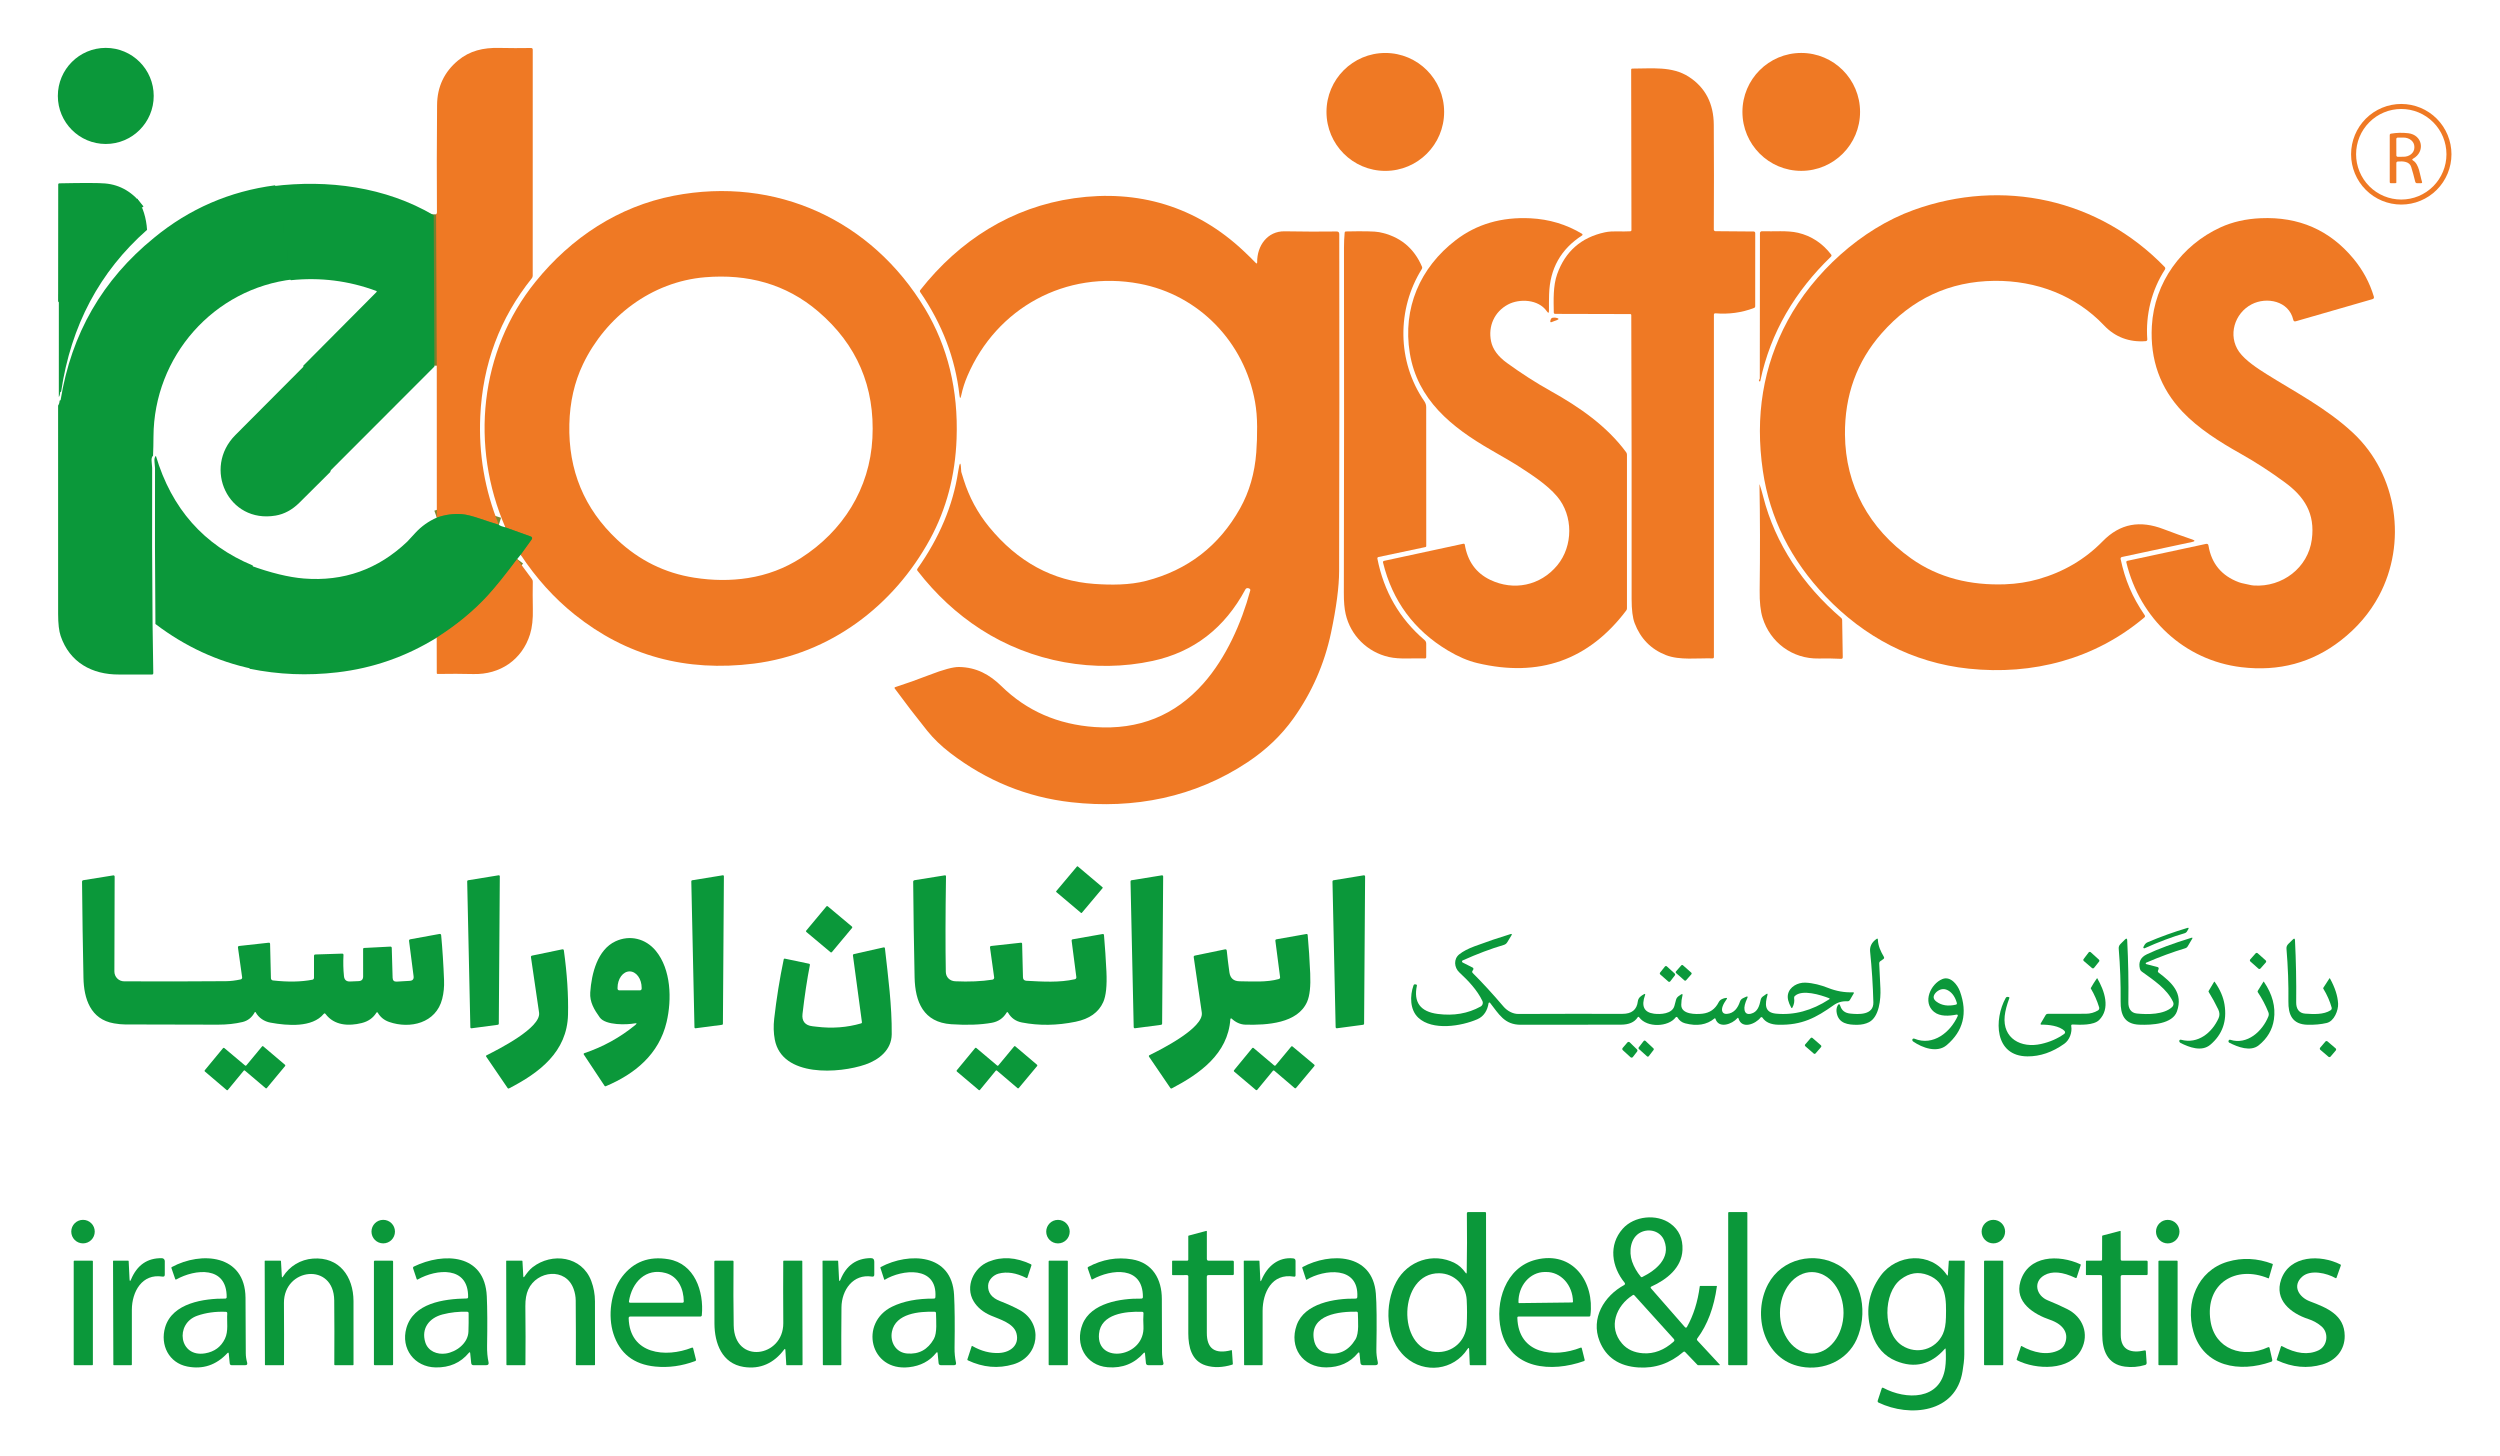 <svg width="340" height="198" viewBox="0 0 340 198" fill="none" xmlns="http://www.w3.org/2000/svg">
<g clip-path="url(#clip0_24_1284)">
<path d="M67.844 71.371C66.983 71.106 66.151 70.835 65.347 70.558C64.238 70.179 63.392 69.968 62.807 69.924C61.657 69.839 60.524 69.996 59.407 70.395" stroke="#7D892F" stroke-width="2"/>
<path d="M59.401 49.732L59.309 29.151" stroke="#7A7E2E" stroke-width="2"/>
<path d="M70.334 76.034C68.73 78.182 67.406 79.827 66.36 80.971C64.428 83.082 62.105 84.998 59.391 86.721" stroke="#7D892F" stroke-width="2"/>
<path d="M70.81 75.443L72.323 73.342C72.344 73.311 72.359 73.275 72.365 73.238C72.37 73.201 72.368 73.162 72.356 73.126C72.345 73.09 72.325 73.057 72.299 73.03C72.273 73.003 72.241 72.982 72.205 72.969L68.727 71.718" stroke="#7D892F" stroke-width="2"/>
<path d="M14.386 19.581C17.986 19.581 20.905 16.655 20.905 13.046C20.905 9.437 17.986 6.512 14.386 6.512C10.785 6.512 7.866 9.437 7.866 13.046C7.866 16.655 10.785 19.581 14.386 19.581Z" fill="#0B983A"/>
<path d="M67.844 71.371C66.983 71.106 66.151 70.835 65.347 70.558C64.238 70.179 63.392 69.968 62.807 69.924C61.657 69.839 60.524 69.996 59.407 70.395L59.401 49.732L59.309 29.151C59.338 29.121 59.363 29.087 59.384 29.05C59.41 29.006 59.423 28.96 59.423 28.913C59.391 24.256 59.397 19.371 59.443 14.259C59.467 11.797 60.416 9.787 62.289 8.227C63.896 6.888 65.738 6.473 67.873 6.518C69.353 6.549 70.8 6.552 72.215 6.528C72.374 6.526 72.453 6.604 72.453 6.763L72.45 37.499C72.45 37.624 72.407 37.745 72.329 37.842C67.981 43.264 65.643 49.519 65.317 56.606C65.082 61.721 65.925 66.643 67.844 71.371Z" fill="#EF7924"/>
<path d="M188.402 23.241C192.82 23.241 196.402 19.651 196.402 15.223C196.402 10.794 192.82 7.204 188.402 7.204C183.984 7.204 180.402 10.794 180.402 15.223C180.402 19.651 183.984 23.241 188.402 23.241Z" fill="#EF7924"/>
<path d="M244.97 23.237C249.388 23.237 252.969 19.647 252.969 15.219C252.969 10.791 249.388 7.201 244.97 7.201C240.551 7.201 236.97 10.791 236.97 15.219C236.97 19.647 240.551 23.237 244.97 23.237Z" fill="#EF7924"/>
<path d="M221.877 31.275L221.838 9.488C221.838 9.382 221.891 9.328 221.998 9.328C224.609 9.335 227.389 8.966 229.668 10.436C231.921 11.891 233.057 14.071 233.074 16.977C233.103 21.499 233.104 26.245 233.078 31.216C233.077 31.245 233.083 31.274 233.094 31.301C233.104 31.328 233.121 31.353 233.141 31.374C233.162 31.395 233.186 31.412 233.214 31.423C233.241 31.435 233.27 31.441 233.299 31.442L238.502 31.484C238.557 31.484 238.61 31.506 238.65 31.545C238.689 31.584 238.711 31.638 238.711 31.693L238.707 41.639C238.707 41.763 238.649 41.847 238.531 41.89C236.873 42.522 235.124 42.762 233.283 42.609C233.259 42.607 233.234 42.61 233.211 42.618C233.187 42.626 233.166 42.638 233.148 42.655C233.13 42.671 233.115 42.692 233.105 42.714C233.096 42.737 233.091 42.761 233.091 42.786V89.371C233.09 89.417 233.071 89.461 233.039 89.493C233.006 89.525 232.963 89.542 232.918 89.541C230.881 89.482 228.439 89.825 226.574 89.097C224.529 88.297 223.108 86.847 222.31 84.745C222.037 84.019 221.9 82.935 221.9 81.49C221.913 68.724 221.898 55.849 221.854 42.867C221.854 42.765 221.803 42.714 221.701 42.714L211.494 42.688C211.447 42.688 211.401 42.669 211.368 42.636C211.334 42.603 211.315 42.558 211.315 42.511C211.286 40.806 211.207 38.875 211.778 37.274C212.878 34.189 215.035 32.297 218.249 31.598C219.373 31.353 220.566 31.54 221.714 31.455C221.823 31.446 221.877 31.386 221.877 31.275Z" fill="#EF7924"/>
<path d="M333.399 20.98C333.399 21.878 333.222 22.768 332.879 23.598C332.536 24.428 332.033 25.182 331.4 25.817C330.766 26.453 330.013 26.957 329.185 27.3C328.357 27.644 327.469 27.821 326.573 27.821C324.762 27.821 323.026 27.101 321.746 25.817C320.466 24.534 319.747 22.794 319.747 20.98C319.747 19.165 320.466 17.425 321.746 16.142C323.026 14.859 324.762 14.138 326.573 14.138C327.469 14.138 328.357 14.315 329.185 14.659C330.013 15.002 330.766 15.506 331.4 16.142C332.033 16.777 332.536 17.531 332.879 18.361C333.222 19.191 333.399 20.081 333.399 20.98ZM332.718 20.98C332.718 19.346 332.07 17.779 330.918 16.625C329.765 15.47 328.202 14.821 326.573 14.821C324.943 14.821 323.38 15.47 322.228 16.625C321.075 17.779 320.428 19.346 320.428 20.98C320.428 21.788 320.587 22.589 320.896 23.336C321.205 24.084 321.657 24.763 322.228 25.334C323.38 26.489 324.943 27.138 326.573 27.138C327.38 27.138 328.179 26.979 328.924 26.67C329.67 26.36 330.347 25.906 330.918 25.334C331.488 24.763 331.941 24.084 332.25 23.336C332.559 22.589 332.718 21.788 332.718 20.98Z" fill="#EF7924"/>
<path d="M325.901 22.192V24.832C325.901 24.884 325.874 24.91 325.82 24.91L325.171 24.917C325.06 24.919 325.005 24.864 325.005 24.753V18.385C325.005 18.265 325.063 18.196 325.181 18.176C325.941 18.045 326.719 18.026 327.515 18.117C329.474 18.343 329.875 20.636 328.177 21.581C328.033 21.661 328.031 21.743 328.17 21.826C329.024 22.339 329.109 23.848 329.392 24.727C329.432 24.849 329.388 24.911 329.262 24.913L328.754 24.92C328.599 24.924 328.504 24.85 328.467 24.698C328.304 24.016 328.121 23.349 327.919 22.698C327.691 21.956 326.801 21.907 326.107 21.966C325.97 21.979 325.901 22.055 325.901 22.192ZM325.898 18.901L325.904 21.136C325.904 21.161 325.909 21.185 325.919 21.208C325.928 21.23 325.942 21.251 325.959 21.268C325.976 21.285 325.997 21.299 326.019 21.308C326.042 21.318 326.066 21.323 326.09 21.323L326.902 21.319C327.287 21.318 327.657 21.187 327.929 20.955C328.201 20.723 328.353 20.408 328.353 20.081V19.944C328.352 19.782 328.314 19.621 328.241 19.471C328.168 19.321 328.06 19.186 327.925 19.071C327.79 18.957 327.629 18.866 327.452 18.805C327.276 18.743 327.086 18.711 326.895 18.712L326.084 18.715C326.034 18.715 325.987 18.735 325.952 18.77C325.918 18.805 325.898 18.852 325.898 18.901Z" fill="#EF7924"/>
<path d="M19.513 28.076L19.386 28.187C19.334 28.233 19.283 28.232 19.233 28.184L19.158 28.105C19.106 28.055 19.055 28.055 19.005 28.105C18.627 28.469 18.259 28.843 17.903 29.226C17.894 29.237 17.89 29.248 17.89 29.259V29.435C17.89 29.488 17.869 29.538 17.831 29.576C17.288 30.127 16.769 30.664 16.273 31.187C16.264 31.195 16.26 31.206 16.26 31.219V31.396C16.26 31.448 16.239 31.498 16.201 31.536C15.658 32.087 15.139 32.623 14.643 33.144C14.634 33.155 14.63 33.167 14.63 33.18V33.359C14.63 33.412 14.609 33.462 14.571 33.5C13.926 34.147 13.298 34.791 12.687 35.431C12.679 35.44 12.674 35.45 12.674 35.464V35.64C12.674 35.667 12.669 35.694 12.659 35.718C12.649 35.743 12.634 35.765 12.616 35.784C12.074 36.331 11.558 36.864 11.067 37.385C11.052 37.4 11.043 37.419 11.041 37.44C11.039 37.475 11.041 37.508 11.048 37.538C11.055 37.574 11.054 37.61 11.045 37.645C11.036 37.679 11.019 37.711 10.995 37.738L7.905 41.116L7.918 25.103C7.918 24.992 7.974 24.935 8.084 24.933C11.346 24.865 13.418 24.871 14.298 24.949C16.384 25.132 18.122 26.175 19.513 28.076Z" fill="#0B983A"/>
<path d="M58.985 29.273L59.076 49.854L44.035 64.913C44.1 64.46 44.086 64.02 43.993 63.593C43.982 63.545 43.953 63.516 43.905 63.505C43.85 63.494 43.805 63.467 43.768 63.423C43.736 63.387 43.719 63.343 43.719 63.299V61.825C43.719 61.754 43.702 61.687 43.667 61.626C43.636 61.576 43.595 61.541 43.543 61.522C43.443 61.485 43.393 61.413 43.393 61.306V60.198C43.393 60.131 43.378 60.067 43.347 60.006C43.317 59.947 43.273 59.908 43.217 59.888C43.117 59.851 43.067 59.779 43.067 59.672V58.245C43.067 58.173 43.052 58.105 43.021 58.042C42.991 57.985 42.949 57.947 42.894 57.928C42.792 57.891 42.741 57.819 42.741 57.712V56.268C42.741 56.198 42.724 56.134 42.689 56.075C42.656 56.021 42.611 55.983 42.552 55.961C42.512 55.947 42.477 55.92 42.453 55.885C42.428 55.85 42.415 55.808 42.415 55.765V54.644C42.415 54.576 42.4 54.512 42.369 54.451C42.339 54.392 42.294 54.352 42.236 54.33C42.138 54.295 42.089 54.226 42.089 54.121V52.687C42.089 52.619 42.075 52.555 42.047 52.494C42.016 52.435 41.972 52.395 41.913 52.373C41.813 52.336 41.763 52.264 41.763 52.157V50.766C41.763 50.657 41.721 50.566 41.636 50.494C41.432 50.325 41.302 50.071 41.248 49.733L51.19 39.732C51.267 39.653 51.253 39.596 51.151 39.559C47.396 38.175 43.531 37.692 39.556 38.108C39.163 37.526 39.026 36.826 39.145 36.007C39.156 35.931 39.138 35.861 39.09 35.798C39.057 35.754 39.015 35.723 38.963 35.703C38.923 35.688 38.889 35.661 38.865 35.626C38.842 35.591 38.829 35.55 38.829 35.507V34.021C38.829 33.964 38.809 33.903 38.767 33.838C38.739 33.794 38.702 33.765 38.656 33.749C38.554 33.712 38.503 33.641 38.503 33.534V32.426C38.503 32.359 38.488 32.294 38.458 32.233C38.427 32.175 38.384 32.135 38.327 32.116C38.227 32.079 38.177 32.008 38.177 31.903V30.469C38.177 30.399 38.162 30.334 38.132 30.273C38.101 30.214 38.059 30.175 38.004 30.155C37.902 30.118 37.851 30.046 37.851 29.94V28.518C37.851 28.449 37.837 28.383 37.809 28.322C37.778 28.255 37.731 28.21 37.665 28.188C37.563 28.156 37.513 28.085 37.515 27.976C37.526 27.486 37.531 26.998 37.529 26.512C37.526 26.451 37.51 26.395 37.48 26.342C37.441 26.277 37.387 26.23 37.32 26.202C37.194 26.145 37.156 26.053 37.206 25.924C37.234 25.852 37.212 25.805 37.141 25.784C36.98 25.738 36.957 25.648 37.072 25.512C37.122 25.449 37.13 25.386 37.095 25.323C44.573 24.392 52.413 25.405 58.985 29.273Z" fill="#0B983A"/>
<path d="M37.419 25.201C37.454 25.264 37.447 25.327 37.397 25.39C37.282 25.526 37.304 25.616 37.465 25.662C37.537 25.683 37.559 25.73 37.53 25.802C37.48 25.931 37.518 26.023 37.645 26.08C37.712 26.108 37.765 26.155 37.804 26.22C37.835 26.273 37.851 26.329 37.853 26.39C37.855 26.876 37.851 27.364 37.84 27.854C37.838 27.963 37.888 28.034 37.99 28.066C38.055 28.088 38.103 28.133 38.133 28.2C38.162 28.261 38.176 28.327 38.176 28.396V29.818C38.176 29.924 38.227 29.996 38.329 30.033C38.383 30.053 38.426 30.092 38.456 30.151C38.487 30.212 38.502 30.277 38.502 30.347V31.781C38.502 31.886 38.552 31.957 38.652 31.994C38.708 32.013 38.752 32.053 38.782 32.111C38.813 32.172 38.828 32.236 38.828 32.304V33.412C38.828 33.518 38.879 33.59 38.981 33.627C39.027 33.643 39.064 33.672 39.092 33.716C39.133 33.781 39.154 33.842 39.154 33.898V35.385C39.154 35.428 39.166 35.469 39.19 35.504C39.214 35.539 39.248 35.566 39.287 35.581C39.34 35.601 39.382 35.632 39.414 35.676C39.462 35.739 39.481 35.809 39.47 35.885C39.35 36.704 39.487 37.404 39.881 37.986C29.071 39.221 20.925 48.464 20.873 59.377C20.87 60.253 20.851 61.121 20.814 61.981C20.642 62.116 20.579 62.393 20.625 62.811C20.671 63.234 20.693 63.51 20.693 63.641C20.667 70.803 20.686 77.871 20.749 84.846L20.847 91.534C20.849 91.674 20.781 91.742 20.645 91.74C19.162 91.725 17.679 91.723 16.195 91.734C12.501 91.756 9.473 90.077 8.251 86.496C8.02 85.816 7.905 84.82 7.905 83.506C7.905 74.051 7.904 64.6 7.902 55.156C8.023 54.977 8.091 54.765 8.104 54.519C8.106 54.473 8.13 54.45 8.176 54.45C8.219 54.448 8.243 54.428 8.247 54.391C9.703 45.391 13.938 38.04 20.951 32.34C25.749 28.389 31.239 26.009 37.419 25.201Z" fill="#0B983A"/>
<path d="M70.81 75.443L72.323 73.342C72.344 73.311 72.359 73.275 72.365 73.238C72.37 73.201 72.368 73.162 72.356 73.126C72.345 73.09 72.325 73.057 72.299 73.03C72.273 73.003 72.241 72.982 72.205 72.969L68.727 71.718C63.938 60.7 65.2 47.752 72.828 38.319C77.692 32.304 84.126 28.079 91.618 26.622C105.524 23.92 118.57 29.948 125.8 41.982C128.903 47.151 130.336 53.04 130.096 59.648C129.914 64.684 128.71 69.243 126.485 73.325C121.52 82.435 112.855 88.953 102.538 90.25C93.297 91.415 85.168 89.192 78.151 83.578C75.365 81.35 72.918 78.638 70.81 75.443ZM79.289 49.526C78.122 51.964 77.502 54.686 77.431 57.694C77.279 63.955 79.454 69.195 83.957 73.417C86.954 76.225 90.435 77.94 94.401 78.563C96.944 78.964 99.386 78.98 101.726 78.612C104.328 78.205 106.725 77.299 108.917 75.897C114.616 72.25 118.293 66.477 118.648 59.593C119.009 52.612 116.549 46.864 111.268 42.351C106.867 38.59 101.628 37.231 95.904 37.705C88.622 38.303 82.382 43.073 79.289 49.526Z" fill="#EF7924"/>
<path d="M277.242 78.759C280.654 77.783 283.559 76.07 285.959 73.619C288.351 71.175 291.05 70.741 294.239 71.96C295.61 72.482 296.912 72.952 298.144 73.368C298.552 73.505 298.546 73.618 298.124 73.708L288.576 75.753C288.518 75.766 288.467 75.802 288.434 75.853C288.402 75.904 288.391 75.965 288.403 76.024C289.016 78.883 289.958 81.138 291.673 83.663C291.751 83.779 291.737 83.882 291.631 83.974C284.912 89.639 276.466 91.858 267.749 90.939C260.105 90.136 253.527 86.617 248.301 81.144C243.542 76.158 240.692 70.46 239.751 64.049C238.657 56.609 239.78 49.797 243.118 43.615C246.609 37.15 253.057 31.154 260.265 28.556C272.368 24.195 285.427 27.04 294.395 36.306C294.439 36.352 294.467 36.411 294.474 36.474C294.48 36.538 294.465 36.602 294.431 36.656C292.628 39.446 291.784 42.799 292.032 46.154C292.036 46.214 292.017 46.272 291.979 46.318C291.94 46.363 291.885 46.391 291.826 46.396C289.603 46.572 287.66 45.85 286.164 44.269C282.298 40.182 276.958 38.143 271.244 38.195C265.141 38.254 260.025 40.636 255.893 45.341C252.527 49.174 250.868 53.764 250.915 59.109C250.977 66.049 254.185 71.868 259.909 75.946C263.684 78.628 268.062 79.628 272.681 79.465C274.281 79.406 275.801 79.171 277.242 78.759Z" fill="#EF7924"/>
<path d="M170.975 35.66C170.945 33.422 172.376 31.419 174.71 31.458C177.329 31.504 179.684 31.511 181.775 31.481C182.018 31.476 182.14 31.596 182.14 31.84C182.166 47.153 182.159 62.432 182.12 77.677C182.114 79.819 181.747 82.609 181.021 86.048C180.122 90.302 178.411 94.195 175.891 97.726C174.256 100.011 172.188 101.985 169.687 103.649C162.496 108.433 154.222 110.07 145.678 109.103C139.663 108.421 134.188 106.192 129.252 102.418C128.02 101.477 126.97 100.466 126.103 99.385C124.601 97.517 123.127 95.598 121.68 93.629C121.669 93.614 121.662 93.598 121.659 93.58C121.656 93.562 121.657 93.544 121.662 93.528C121.668 93.51 121.677 93.495 121.69 93.483C121.703 93.47 121.718 93.461 121.735 93.455C123.245 92.967 124.791 92.417 126.37 91.805C128.294 91.06 129.648 90.695 130.432 90.711C132.786 90.753 134.569 91.72 136.212 93.331C139.63 96.677 143.857 98.526 148.893 98.879C154.878 99.297 159.809 97.312 163.686 92.923C166.743 89.463 168.849 84.712 170.033 80.317C170.063 80.206 170.029 80.119 169.932 80.056C169.814 79.982 169.69 79.963 169.56 80.001C169.482 80.022 169.422 80.071 169.381 80.147C166.551 85.427 162.346 88.673 156.765 89.884C148.912 91.586 140.313 90.077 133.347 85.568C130.121 83.479 127.267 80.832 124.783 77.625C124.711 77.531 124.709 77.437 124.776 77.341C127.769 73.113 129.612 68.718 130.305 64.157C130.529 62.689 130.671 62.696 130.732 64.177C130.734 64.199 130.846 64.56 131.068 65.262C131.811 67.623 132.959 69.753 134.51 71.653C138.409 76.421 143.171 79.006 148.795 79.409C151.103 79.576 153.642 79.576 155.865 79.001C161.531 77.533 165.793 74.246 168.65 69.14C169.909 66.89 170.643 64.351 170.854 61.524C170.939 60.387 170.977 59.22 170.968 58.025C170.962 56.803 170.868 55.684 170.688 54.669C169.26 46.559 163.07 40.106 154.969 38.584C144.968 36.705 135.531 41.851 131.567 51.134C131.195 52.003 130.919 52.866 130.739 53.725C130.628 54.247 130.542 54.243 130.481 53.712C129.918 48.732 128.142 44.072 125.151 39.731C125.084 39.635 125.087 39.54 125.161 39.446C130.478 32.68 137.607 28.161 146.092 26.959C154.78 25.727 162.708 28.066 169.175 34.176C169.723 34.69 170.255 35.213 170.773 35.745C170.91 35.886 170.977 35.858 170.975 35.66Z" fill="#EF7924"/>
<path d="M202.67 78.86C205.852 80.389 209.49 79.671 211.794 76.88C213.959 74.26 213.972 70.133 211.784 67.539C210.35 65.837 208.16 64.477 206.262 63.239C205.923 63.019 204.761 62.337 202.774 61.194C197.402 58.103 192.767 54.372 191.733 48.023C190.746 41.956 193.086 36.401 198.012 32.637C200.841 30.477 204.215 29.493 208.133 29.687C210.687 29.813 213.028 30.516 215.155 31.794C215.175 31.806 215.191 31.823 215.203 31.842C215.214 31.862 215.221 31.884 215.221 31.907C215.222 31.929 215.217 31.952 215.206 31.971C215.196 31.991 215.181 32.008 215.162 32.02C212.271 33.882 210.777 36.548 210.679 40.018C210.658 40.737 210.651 41.48 210.66 42.246C210.664 42.593 210.567 42.623 210.37 42.338C209.232 40.685 206.637 40.584 205.079 41.417C203.24 42.4 202.367 44.354 202.781 46.399C203 47.488 203.724 48.477 204.952 49.366C206.949 50.812 208.926 52.081 210.881 53.172C214.832 55.375 218.542 57.959 221.156 61.504C221.23 61.604 221.267 61.717 221.267 61.841V82.735C221.267 82.839 221.234 82.939 221.173 83.019C216.061 89.789 209.308 92.176 200.913 90.178C199.637 89.873 198.301 89.302 196.903 88.463C192.303 85.705 189.367 81.725 188.095 76.521C188.063 76.386 188.115 76.303 188.252 76.272L199.025 73.946C199.046 73.941 199.067 73.941 199.088 73.945C199.108 73.948 199.128 73.956 199.145 73.968C199.163 73.98 199.177 73.995 199.189 74.012C199.2 74.03 199.208 74.05 199.211 74.07C199.592 76.34 200.744 77.937 202.67 78.86Z" fill="#EF7924"/>
<path d="M306.535 79.631C310.391 79.87 313.892 77.23 314.407 73.374C314.88 69.82 313.393 67.539 310.71 65.579C308.784 64.167 306.805 62.867 304.641 61.654C301.857 60.093 298.968 58.263 296.827 56.005C293.791 52.808 292.399 48.926 292.651 44.361C292.977 38.404 296.729 33.33 301.997 30.919C303.618 30.178 305.437 29.764 307.454 29.677C312.635 29.448 316.843 31.287 320.079 35.192C321.357 36.737 322.277 38.449 322.84 40.329C322.897 40.514 322.832 40.634 322.645 40.688L312.226 43.694C312.041 43.748 311.927 43.681 311.884 43.491C311.287 40.913 308.259 40.335 306.235 41.381C303.881 42.596 302.965 45.638 304.513 47.84C305.341 49.016 307.043 50.124 308.321 50.925C312.053 53.27 316.422 55.525 319.991 58.851C326.113 64.553 327.362 73.91 323.528 81.049C322.283 83.367 320.558 85.383 318.355 87.097C314.447 90.138 309.935 91.351 304.817 90.737C297.094 89.806 291.024 84.144 289.186 76.504C289.155 76.376 289.204 76.297 289.332 76.269L300.012 73.972C300.207 73.931 300.321 74.008 300.354 74.204C300.756 76.644 302.133 78.304 304.484 79.184C304.94 79.357 305.381 79.389 305.84 79.514C306.077 79.577 306.309 79.616 306.535 79.631Z" fill="#EF7924"/>
<path d="M187.561 31.572C190.342 32.117 192.287 33.687 193.396 36.284C193.439 36.384 193.432 36.482 193.373 36.578C189.96 42.028 189.979 49.17 193.709 54.571C193.878 54.817 193.963 55.084 193.963 55.371C193.97 61.152 193.972 67.452 193.97 74.27C193.97 74.3 193.959 74.329 193.94 74.353C193.921 74.377 193.895 74.394 193.865 74.4L187.463 75.756C187.417 75.766 187.376 75.793 187.35 75.833C187.324 75.873 187.314 75.921 187.323 75.969C188.205 80.456 190.345 84.15 193.741 87.051C193.891 87.178 193.966 87.339 193.966 87.535V89.355C193.968 89.488 193.903 89.552 193.771 89.548C192.134 89.482 190.426 89.701 188.881 89.352C185.97 88.692 183.678 86.437 183.01 83.513C182.84 82.779 182.758 81.827 182.762 80.657C182.797 65.488 182.804 49.833 182.782 33.693C182.782 32.983 182.812 32.304 182.873 31.657C182.884 31.54 182.948 31.48 183.065 31.477C185.478 31.425 186.976 31.457 187.561 31.572Z" fill="#EF7924"/>
<path d="M239.333 51.447L239.353 31.7C239.353 31.666 239.36 31.632 239.373 31.601C239.386 31.57 239.406 31.542 239.431 31.518C239.455 31.495 239.484 31.476 239.516 31.464C239.548 31.452 239.583 31.447 239.617 31.448C241.23 31.51 243.062 31.314 244.536 31.66C246.342 32.085 247.84 33.069 249.031 34.611C249.112 34.715 249.104 34.813 249.008 34.905C244.148 39.603 240.797 45.181 239.408 51.784C239.382 51.908 239.329 51.921 239.248 51.823C239.192 51.751 239.194 51.687 239.255 51.63C239.307 51.58 239.333 51.519 239.333 51.447Z" fill="#EF7924"/>
<path d="M211.791 43.508L211.022 43.805C210.887 43.857 210.827 43.812 210.842 43.668C210.855 43.557 210.888 43.455 210.94 43.364C210.986 43.279 211.06 43.228 211.162 43.21C211.384 43.173 211.591 43.189 211.784 43.256C212.017 43.337 212.019 43.421 211.791 43.508Z" fill="#EF7924"/>
<path d="M42.141 49C42.196 49.338 42.325 49.591 42.529 49.761C42.614 49.833 42.656 49.924 42.656 50.032V51.424C42.656 51.531 42.706 51.603 42.806 51.64C42.865 51.662 42.909 51.702 42.94 51.761C42.968 51.822 42.982 51.886 42.982 51.954V53.388C42.982 53.493 43.031 53.562 43.129 53.597C43.188 53.619 43.232 53.659 43.263 53.718C43.293 53.779 43.308 53.843 43.308 53.911V55.032C43.308 55.075 43.321 55.117 43.346 55.152C43.37 55.187 43.405 55.213 43.445 55.227C43.504 55.249 43.549 55.287 43.582 55.342C43.617 55.401 43.634 55.465 43.634 55.535V56.979C43.634 57.086 43.685 57.157 43.787 57.194C43.842 57.214 43.884 57.252 43.914 57.309C43.945 57.372 43.96 57.44 43.96 57.511V58.939C43.96 59.046 44.01 59.118 44.11 59.155C44.167 59.175 44.21 59.214 44.24 59.273C44.271 59.334 44.286 59.398 44.286 59.465V60.573C44.286 60.68 44.336 60.752 44.436 60.788C44.488 60.808 44.529 60.843 44.56 60.893C44.595 60.954 44.612 61.02 44.612 61.092V62.566C44.612 62.61 44.63 62.654 44.661 62.69C44.698 62.734 44.744 62.761 44.798 62.772C44.846 62.783 44.875 62.812 44.886 62.86C44.979 63.287 44.993 63.727 44.928 64.18C43.529 65.581 42.122 66.98 40.707 68.379C39.735 69.337 38.666 69.916 37.499 70.117C31.019 71.234 27.547 63.651 32.01 59.168C35.374 55.783 38.751 52.394 42.141 49Z" fill="#0B983A"/>
<path d="M21.203 62C23.337 69.173 27.729 74.141 34.376 76.906L34.341 90.968C29.583 89.968 25.183 87.934 21.138 84.865C21.075 77.89 21.057 70.822 21.083 63.66C21.083 63.529 21.06 63.252 21.014 62.83C20.969 62.412 21.032 62.135 21.203 62Z" fill="#0B983A"/>
<path d="M239.32 65.918C239.494 66.435 239.654 66.979 239.799 67.552C241.413 73.933 245.253 79.635 250.4 84.039C250.487 84.113 250.532 84.208 250.534 84.323L250.615 89.368C250.62 89.531 250.541 89.609 250.378 89.6C249.382 89.55 248.372 89.536 247.346 89.557C243.754 89.629 240.748 87.362 239.711 84.019C239.427 83.105 239.294 81.871 239.314 80.317C239.381 75.101 239.372 70.295 239.288 65.902C239.285 65.885 239.293 65.876 239.31 65.876C239.31 65.876 239.312 65.876 239.314 65.876C239.32 65.876 239.322 65.88 239.32 65.889C239.316 65.895 239.316 65.905 239.32 65.918Z" fill="#EF7924"/>
<path d="M67.844 71.371C67.991 71.5 68.286 71.615 68.727 71.718L72.205 72.969C72.241 72.982 72.273 73.003 72.299 73.03C72.325 73.057 72.345 73.09 72.356 73.126C72.368 73.162 72.37 73.201 72.365 73.238C72.359 73.275 72.344 73.311 72.323 73.342L70.81 75.443L70.334 76.034C68.73 78.182 67.406 79.827 66.36 80.971C64.428 83.082 62.105 84.998 59.391 86.721C55.231 89.3 50.728 90.873 45.882 91.439C41.84 91.912 37.863 91.749 33.951 90.949L33.987 76.887C36.827 77.915 39.272 78.512 41.322 78.677C46.733 79.111 51.423 77.438 55.391 73.659C55.393 73.654 55.763 73.255 56.499 72.46C57.325 71.569 58.294 70.88 59.407 70.395C60.524 69.996 61.657 69.839 62.807 69.924C63.392 69.968 64.238 70.179 65.347 70.558C66.151 70.835 66.983 71.106 67.844 71.371Z" fill="#0B983A"/>
<path d="M70.334 76.034L72.349 78.762C72.425 78.865 72.462 78.979 72.46 79.105C72.438 80.338 72.44 81.568 72.466 82.794C72.499 84.188 72.371 85.344 72.085 86.261C71.006 89.727 68.013 91.763 64.375 91.671C62.823 91.632 61.206 91.628 59.525 91.658C59.508 91.659 59.492 91.656 59.477 91.65C59.462 91.644 59.449 91.635 59.437 91.624C59.425 91.613 59.416 91.599 59.41 91.585C59.404 91.57 59.401 91.554 59.401 91.537L59.391 86.721C62.105 84.998 64.428 83.082 66.36 80.971C67.406 79.827 68.73 78.182 70.334 76.034Z" fill="#EF7924"/>
<path d="M149.941 120.667L146.585 117.834C146.549 117.804 146.496 117.808 146.466 117.844L143.648 121.198C143.618 121.234 143.622 121.288 143.658 121.318L147.014 124.151C147.05 124.181 147.104 124.176 147.134 124.14L149.952 120.786C149.982 120.751 149.977 120.697 149.941 120.667Z" fill="#0B983A"/>
<path d="M34.769 137.669C34.763 137.657 34.754 137.647 34.743 137.641C34.732 137.634 34.719 137.63 34.706 137.63C34.693 137.63 34.68 137.634 34.669 137.641C34.657 137.647 34.648 137.657 34.642 137.669C34.262 138.377 33.708 138.819 32.98 138.995C31.982 139.235 30.865 139.355 29.629 139.355C25.354 139.355 21.143 139.345 16.997 139.325C16.566 139.323 16.069 139.274 15.504 139.178C12.293 138.629 11.406 135.797 11.351 132.987C11.262 128.72 11.197 124.364 11.158 119.921C11.158 119.797 11.219 119.725 11.341 119.705L15.383 119.055C15.522 119.033 15.592 119.093 15.592 119.235L15.556 132.124C15.555 132.477 15.694 132.816 15.941 133.067C16.189 133.317 16.525 133.459 16.876 133.461C21.251 133.487 25.874 133.48 30.747 133.441C31.349 133.437 32.011 133.356 32.735 133.199C32.797 133.186 32.852 133.149 32.888 133.097C32.924 133.045 32.94 132.981 32.931 132.918L32.364 128.876C32.344 128.741 32.402 128.666 32.536 128.651L36.536 128.21C36.662 128.195 36.727 128.251 36.732 128.38L36.846 133.042C36.848 133.117 36.877 133.188 36.927 133.243C36.977 133.297 37.046 133.332 37.12 133.34C39.16 133.571 40.95 133.538 42.489 133.242C42.549 133.231 42.604 133.199 42.643 133.151C42.683 133.103 42.704 133.043 42.704 132.98V130.007C42.704 129.878 42.769 129.812 42.899 129.808L46.518 129.693C46.657 129.689 46.722 129.756 46.713 129.896C46.663 130.885 46.685 131.839 46.779 132.758C46.828 133.261 47.107 133.503 47.613 133.483L48.767 133.434C49.182 133.417 49.389 133.201 49.386 132.787L49.383 129.079C49.383 128.981 49.432 128.929 49.53 128.922L53.08 128.739C53.208 128.733 53.274 128.794 53.279 128.922L53.396 132.983C53.407 133.349 53.594 133.521 53.957 133.5L55.727 133.395C56.127 133.371 56.3 133.161 56.248 132.765L55.632 127.975C55.615 127.844 55.671 127.767 55.802 127.743L59.753 127.021C59.903 126.992 59.985 127.054 60 127.207C60.176 129.091 60.307 131.132 60.392 133.33C60.426 134.203 60.343 135.04 60.141 135.839C59.306 139.159 55.766 139.972 52.927 138.986C52.251 138.75 51.738 138.338 51.388 137.747C51.321 137.632 51.251 137.631 51.179 137.744C50.736 138.45 50.075 138.913 49.197 139.133C47.404 139.58 45.452 139.472 44.272 137.898C44.191 137.793 44.109 137.791 44.024 137.891C42.469 139.776 39.102 139.505 36.774 139.077C35.946 138.927 35.177 138.427 34.769 137.669Z" fill="#0B983A"/>
<path d="M63.968 139.714L63.537 119.855C63.537 119.823 63.548 119.791 63.569 119.766C63.59 119.74 63.619 119.724 63.651 119.718L67.814 119.039C67.834 119.035 67.854 119.036 67.874 119.042C67.893 119.047 67.911 119.057 67.926 119.07C67.941 119.083 67.954 119.099 67.962 119.117C67.97 119.136 67.974 119.156 67.974 119.176L67.837 139.231C67.837 139.264 67.826 139.296 67.804 139.321C67.782 139.347 67.752 139.363 67.72 139.368L64.124 139.848C64.105 139.851 64.085 139.85 64.066 139.844C64.048 139.839 64.03 139.829 64.016 139.817C64.001 139.804 63.989 139.788 63.981 139.771C63.972 139.753 63.968 139.734 63.968 139.714Z" fill="#0B983A"/>
<path d="M94.447 139.717L94.017 119.852C94.015 119.82 94.026 119.79 94.045 119.765C94.065 119.74 94.093 119.724 94.124 119.718L98.297 119.039C98.316 119.035 98.335 119.036 98.353 119.041C98.371 119.046 98.388 119.054 98.403 119.067C98.418 119.079 98.429 119.094 98.437 119.111C98.446 119.128 98.45 119.147 98.45 119.166L98.316 139.247C98.316 139.278 98.304 139.309 98.283 139.332C98.262 139.355 98.234 139.37 98.202 139.374L94.594 139.845C94.576 139.847 94.557 139.846 94.54 139.84C94.522 139.835 94.506 139.826 94.492 139.814C94.478 139.802 94.467 139.787 94.459 139.77C94.451 139.754 94.447 139.736 94.447 139.717Z" fill="#0B983A"/>
<path d="M146.184 133.176C146.246 133.162 146.301 133.125 146.338 133.073C146.375 133.02 146.391 132.956 146.383 132.892L145.744 127.962C145.726 127.837 145.778 127.764 145.9 127.743L149.942 127.03C150.066 127.009 150.134 127.061 150.144 127.187C150.283 128.799 150.393 130.446 150.474 132.127C150.565 134.06 150.418 135.449 150.034 136.297C149.408 137.686 148.159 138.573 146.288 138.956C143.748 139.477 141.311 139.51 138.98 139.057C138.149 138.898 137.525 138.458 137.105 137.737C137.031 137.611 136.957 137.611 136.883 137.737C136.431 138.489 135.759 138.944 134.866 139.103C133.323 139.375 131.493 139.44 129.376 139.296C125.585 139.038 124.457 136.264 124.385 132.918C124.292 128.52 124.228 124.185 124.193 119.911C124.193 119.863 124.21 119.816 124.242 119.779C124.274 119.742 124.317 119.717 124.366 119.708L128.48 119.048C128.599 119.031 128.658 119.082 128.656 119.202C128.577 124.414 128.569 128.74 128.63 132.18C128.643 132.918 129.194 133.421 129.907 133.454C131.785 133.541 133.474 133.468 134.973 133.235C135.045 133.224 135.11 133.185 135.153 133.126C135.196 133.067 135.215 132.994 135.205 132.921L134.641 128.873C134.623 128.74 134.682 128.666 134.817 128.651L138.826 128.21C138.944 128.197 139.004 128.249 139.009 128.367L139.123 132.899C139.129 133.206 139.287 133.368 139.596 133.385C141.789 133.509 144.097 133.65 146.184 133.176Z" fill="#0B983A"/>
<path d="M154.183 139.695L153.75 119.872C153.748 119.835 153.761 119.798 153.784 119.769C153.807 119.741 153.84 119.721 153.877 119.715L158.01 119.045C158.033 119.041 158.055 119.042 158.077 119.048C158.099 119.054 158.119 119.065 158.136 119.08C158.153 119.094 158.167 119.113 158.176 119.133C158.185 119.154 158.19 119.176 158.19 119.199L158.049 139.224C158.049 139.261 158.035 139.297 158.011 139.324C157.986 139.352 157.952 139.37 157.916 139.374L154.356 139.842C154.335 139.844 154.313 139.843 154.293 139.837C154.272 139.83 154.254 139.82 154.237 139.806C154.221 139.793 154.208 139.775 154.198 139.756C154.189 139.737 154.184 139.716 154.183 139.695Z" fill="#0B983A"/>
<path d="M181.647 139.691L181.217 119.878C181.216 119.84 181.228 119.803 181.252 119.774C181.276 119.744 181.31 119.724 181.347 119.718L185.471 119.042C185.494 119.038 185.517 119.039 185.539 119.045C185.561 119.051 185.582 119.062 185.599 119.077C185.616 119.092 185.63 119.111 185.64 119.132C185.649 119.153 185.654 119.176 185.654 119.199L185.517 139.214C185.517 139.252 185.504 139.289 185.479 139.318C185.455 139.347 185.421 139.366 185.383 139.371L181.823 139.845C181.802 139.848 181.779 139.846 181.758 139.839C181.737 139.833 181.718 139.822 181.701 139.808C181.684 139.793 181.671 139.775 181.662 139.755C181.653 139.735 181.648 139.713 181.647 139.691Z" fill="#0B983A"/>
<path d="M115.86 126.01L112.579 123.261C112.521 123.212 112.434 123.22 112.386 123.278L109.651 126.557C109.602 126.615 109.61 126.701 109.668 126.75L112.949 129.5C113.007 129.548 113.093 129.541 113.142 129.482L115.877 126.204C115.926 126.146 115.918 126.059 115.86 126.01Z" fill="#0B983A"/>
<path d="M291.663 128.965C291.64 128.975 291.614 128.977 291.589 128.972C291.564 128.967 291.541 128.954 291.524 128.936C291.507 128.917 291.495 128.894 291.492 128.869C291.488 128.843 291.492 128.818 291.504 128.795L291.634 128.553C291.731 128.371 291.886 128.228 292.074 128.148C293.847 127.392 295.652 126.742 297.489 126.197C297.647 126.149 297.691 126.2 297.619 126.351C297.56 126.471 297.491 126.589 297.41 126.707C297.341 126.809 297.246 126.878 297.127 126.913C295.403 127.418 293.582 128.102 291.663 128.965Z" fill="#0B983A"/>
<path d="M173.918 133.15C173.974 133.135 174.022 133.1 174.054 133.052C174.085 133.004 174.099 132.946 174.091 132.889L173.452 127.962C173.435 127.837 173.487 127.764 173.609 127.743L177.654 127.027C177.771 127.008 177.836 127.057 177.846 127.174C177.99 128.742 178.104 130.484 178.189 132.399C178.265 134.143 178.126 135.422 177.771 136.234C176.484 139.191 172.318 139.43 169.368 139.355C168.66 139.335 168.015 139.012 167.506 138.531C167.492 138.518 167.474 138.508 167.455 138.505C167.435 138.501 167.415 138.502 167.396 138.51C167.378 138.517 167.362 138.529 167.35 138.545C167.338 138.561 167.332 138.58 167.33 138.6C167.001 143.341 163.164 146.027 159.357 148.026C159.326 148.042 159.291 148.046 159.258 148.037C159.225 148.029 159.197 148.009 159.177 147.981L156.27 143.713C156.258 143.696 156.251 143.677 156.247 143.657C156.244 143.637 156.245 143.616 156.25 143.596C156.255 143.576 156.265 143.558 156.278 143.542C156.291 143.526 156.307 143.513 156.325 143.504C157.825 142.766 163.754 139.796 163.444 137.708C163.051 135.029 162.686 132.522 162.349 130.187C162.33 130.06 162.383 129.984 162.509 129.958L166.587 129.115C166.741 129.082 166.826 129.145 166.841 129.304C166.933 130.217 167.052 131.196 167.2 132.242C167.315 133.043 167.781 133.447 168.598 133.454C170.339 133.47 172.266 133.617 173.918 133.15Z" fill="#0B983A"/>
<path d="M248.744 135.751C247.613 135.313 245.093 134.519 244.102 135.454C244.015 135.536 243.982 135.638 244.001 135.757C244.069 136.182 243.993 136.603 243.773 137.019C243.714 137.125 243.656 137.125 243.597 137.019C243.212 136.324 243.067 135.736 243.16 135.254C243.366 134.186 244.52 133.604 245.527 133.64C246.56 133.679 247.678 133.98 248.637 134.362C249.734 134.798 250.851 134.995 251.988 134.954C252.129 134.949 252.164 135.008 252.092 135.13L251.59 135.986C251.51 136.121 251.391 136.184 251.235 136.176C250.548 136.136 249.93 136.312 249.38 136.702C246.974 138.41 245.08 139.443 241.843 139.365C240.822 139.341 240.106 139.019 239.695 138.401C239.681 138.379 239.662 138.361 239.64 138.349C239.618 138.336 239.593 138.329 239.567 138.328C239.542 138.327 239.516 138.332 239.493 138.343C239.47 138.354 239.45 138.371 239.434 138.391C238.76 139.273 236.882 140.018 236.442 138.518C236.407 138.399 236.349 138.385 236.269 138.479C235.581 139.276 233.759 139.953 233.306 138.567C233.275 138.476 233.224 138.461 233.153 138.522C232.118 139.378 230.793 139.594 229.176 139.172C228.726 139.054 228.38 138.788 228.139 138.375C228.126 138.354 228.109 138.336 228.088 138.323C228.067 138.311 228.043 138.304 228.019 138.302C227.994 138.301 227.97 138.306 227.948 138.316C227.925 138.326 227.906 138.342 227.891 138.361C226.91 139.675 224.006 139.806 222.936 138.365C222.858 138.258 222.783 138.26 222.711 138.371C222.288 139.027 221.53 139.355 220.439 139.355C215.541 139.348 211.01 139.353 206.846 139.368C204.603 139.378 203.863 137.93 202.647 136.385C202.633 136.367 202.615 136.354 202.594 136.347C202.573 136.34 202.551 136.339 202.529 136.345C202.508 136.35 202.488 136.362 202.473 136.378C202.459 136.395 202.449 136.415 202.445 136.437C202.295 137.388 201.839 138.218 200.923 138.616C198.739 139.567 194.817 140.211 192.884 138.404C191.73 137.326 191.737 135.414 192.235 134.019C192.279 133.893 192.365 133.844 192.493 133.872L192.617 133.902C192.688 133.917 192.717 133.96 192.701 134.032C192.217 136.295 193.155 137.583 195.515 137.894C197.69 138.18 199.638 137.845 201.36 136.891C201.49 136.819 201.588 136.7 201.633 136.558C201.679 136.415 201.668 136.261 201.604 136.127C200.906 134.656 199.668 133.353 198.488 132.265C197.741 131.579 197.676 130.415 198.458 129.791C198.967 129.384 199.67 129.015 200.567 128.684C202.26 128.056 203.876 127.509 205.415 127.04C205.617 126.979 205.663 127.039 205.552 127.22L204.988 128.145C204.879 128.325 204.724 128.446 204.522 128.507C202.774 129.023 200.908 129.727 198.921 130.618C198.895 130.63 198.872 130.65 198.856 130.674C198.84 130.699 198.832 130.727 198.831 130.756C198.83 130.786 198.838 130.814 198.853 130.84C198.867 130.865 198.889 130.885 198.915 130.899L200.258 131.579C200.373 131.635 200.41 131.724 200.369 131.846C200.349 131.905 200.319 131.958 200.277 132.003C200.237 132.048 200.214 132.107 200.216 132.167C200.217 132.228 200.241 132.285 200.284 132.327C201.592 133.625 202.986 135.143 204.466 136.881C204.971 137.473 205.731 137.901 206.491 137.898C211.148 137.878 215.864 137.874 220.638 137.884C221.912 137.889 222.614 137.324 222.744 136.189C222.771 135.953 222.883 135.735 223.057 135.574C223.222 135.429 223.396 135.308 223.579 135.212C223.735 135.133 223.784 135.177 223.725 135.342C223.186 136.841 223.588 137.681 224.931 137.862C225.815 137.979 227.409 137.907 227.719 136.806C227.795 136.536 227.866 136.265 227.934 135.993C227.986 135.792 228.092 135.629 228.253 135.503C228.373 135.407 228.495 135.322 228.621 135.248C228.8 135.143 228.864 135.192 228.814 135.395C228.709 135.8 228.655 136.222 228.651 136.662C228.638 137.996 230.691 137.956 231.516 137.865C232.527 137.754 233.265 137.24 233.73 136.323C233.834 136.118 233.989 135.968 234.196 135.872C234.372 135.789 234.55 135.738 234.73 135.718C234.887 135.701 234.919 135.755 234.828 135.882C234.302 136.616 234.102 137.169 234.228 137.541C234.315 137.796 234.524 137.912 234.854 137.888C235.829 137.819 236.351 137.071 236.631 136.228C236.705 136.008 236.846 135.849 237.055 135.751L237.446 135.568C237.676 135.461 237.737 135.523 237.628 135.754C237.305 136.442 237.181 136.979 237.257 137.365C237.348 137.818 237.638 137.985 238.127 137.865C239.056 137.639 239.278 136.787 239.454 135.976C239.495 135.785 239.594 135.632 239.751 135.519L240.178 135.218C240.364 135.083 240.427 135.128 240.367 135.352C240.057 136.502 239.904 137.698 241.53 137.855C243.993 138.095 246.403 137.448 248.761 135.914C248.861 135.849 248.855 135.794 248.744 135.751Z" fill="#0B983A"/>
<path d="M291.892 131.121L293.414 131.516C293.546 131.549 293.6 131.633 293.574 131.768C293.561 131.836 293.539 131.9 293.508 131.961C293.441 132.087 293.464 132.194 293.577 132.281C295.373 133.64 296.938 135.061 296.067 137.548C295.464 139.263 292.69 139.427 290.94 139.358C288.86 139.273 288.39 137.93 288.407 136.199C288.429 133.792 288.342 131.398 288.146 129.017C288.126 128.771 288.205 128.561 288.381 128.386L289.013 127.762C289.191 127.588 289.287 127.625 289.3 127.873C289.446 130.783 289.498 133.601 289.456 136.326C289.447 137.117 289.776 137.754 290.62 137.839C292.074 137.986 294.281 138.002 295.409 136.957C295.501 136.871 295.563 136.758 295.587 136.635C295.611 136.512 295.595 136.384 295.543 136.27C294.695 134.444 292.811 133.251 291.266 132.124C291.146 132.037 291.068 131.923 291.031 131.781C290.798 130.858 291.112 130.192 291.973 129.785C293.486 129.066 295.5 128.319 298.017 127.543C298.178 127.493 298.216 127.54 298.131 127.684L297.531 128.697C297.451 128.834 297.334 128.924 297.182 128.968C295.483 129.478 293.714 130.13 291.875 130.925C291.856 130.934 291.839 130.949 291.829 130.967C291.818 130.986 291.813 131.007 291.815 131.029C291.816 131.05 291.825 131.071 291.839 131.087C291.852 131.104 291.871 131.115 291.892 131.121Z" fill="#0B983A"/>
<path d="M86.294 139.182C85.303 139.371 82.369 139.485 81.567 138.371C80.821 137.326 80.182 136.287 80.273 134.97C80.449 132.376 81.264 129.154 83.709 128.017C85.662 127.109 87.807 127.638 89.186 129.308C91.269 131.837 91.386 135.911 90.659 138.992C89.629 143.38 86.343 146.063 82.389 147.726C82.317 147.756 82.261 147.739 82.219 147.673L79.396 143.413C79.386 143.398 79.38 143.381 79.378 143.363C79.375 143.345 79.377 143.327 79.382 143.31C79.388 143.293 79.398 143.278 79.41 143.265C79.423 143.252 79.438 143.242 79.455 143.236C82.019 142.374 84.333 141.096 86.395 139.404C86.652 139.192 86.618 139.118 86.294 139.182ZM84.214 134.686H87.037C87.067 134.686 87.097 134.68 87.125 134.668C87.152 134.657 87.178 134.64 87.199 134.619C87.22 134.598 87.237 134.572 87.248 134.545C87.26 134.517 87.266 134.487 87.266 134.457V134.343C87.266 133.751 87.093 133.183 86.785 132.765C86.478 132.346 86.061 132.111 85.626 132.111C85.191 132.111 84.774 132.346 84.466 132.765C84.159 133.183 83.986 133.751 83.986 134.343V134.457C83.986 134.487 83.992 134.517 84.004 134.545C84.015 134.572 84.032 134.598 84.053 134.619C84.074 134.64 84.099 134.657 84.127 134.668C84.155 134.68 84.184 134.686 84.214 134.686Z" fill="#0B983A"/>
<path d="M255.391 127.788C255.427 128.658 255.773 129.386 256.2 130.118C256.276 130.249 256.252 130.357 256.128 130.441L255.743 130.706C255.624 130.787 255.567 130.9 255.574 131.046C255.632 132.166 255.687 133.305 255.737 134.464C255.799 135.855 255.58 138.296 254.188 139.015C253.732 139.25 253.191 139.37 252.565 139.374C251.336 139.381 250.074 139.201 249.797 137.783C249.721 137.402 249.756 137.071 249.902 136.79C250.056 136.489 250.184 136.5 250.286 136.823C250.48 137.43 250.924 137.771 251.62 137.845C252.783 137.969 254.824 138.074 254.778 136.313C254.718 134.021 254.57 131.721 254.335 129.412C254.265 128.724 254.556 128.152 255.205 127.697C255.323 127.614 255.385 127.645 255.391 127.788Z" fill="#0B983A"/>
<path d="M317.106 137.032C316.858 136.154 316.479 135.295 315.969 134.454C315.947 134.419 315.947 134.383 315.969 134.346L316.803 133.059C316.807 133.053 316.812 133.048 316.818 133.044C316.824 133.041 316.831 133.04 316.838 133.04C316.845 133.04 316.852 133.043 316.858 133.046C316.864 133.05 316.868 133.056 316.872 133.062C317.558 134.301 317.929 135.447 317.983 136.499C318.026 137.385 317.465 138.881 316.428 139.126C315.657 139.307 314.798 139.387 313.853 139.368C311.741 139.322 311.196 137.996 311.222 136.176C311.253 133.882 311.166 131.501 310.961 129.033C310.942 128.776 311.023 128.558 311.206 128.38L311.832 127.766C312.01 127.589 312.106 127.626 312.119 127.877C312.258 130.704 312.312 133.52 312.282 136.326C312.272 137.166 312.644 137.8 313.514 137.855C314.603 137.924 316.008 138.022 316.973 137.391C317.03 137.353 317.074 137.298 317.098 137.233C317.122 137.169 317.125 137.098 317.106 137.032Z" fill="#0B983A"/>
<path d="M117.126 139.178C117.202 139.154 117.234 139.102 117.223 139.021L116.001 129.955C115.988 129.846 116.035 129.778 116.141 129.752L120.154 128.85C120.274 128.822 120.34 128.869 120.353 128.991C120.783 132.84 121.311 136.793 121.275 140.658C121.256 142.795 119.531 144.138 117.693 144.775C114.166 145.994 106.349 146.566 105.371 141.377C105.203 140.486 105.177 139.539 105.292 138.535C105.605 135.79 106.036 133.109 106.583 130.49C106.603 130.395 106.66 130.358 106.756 130.379L110.029 131.066C110.067 131.073 110.101 131.096 110.123 131.128C110.145 131.161 110.153 131.2 110.146 131.239C109.757 133.232 109.422 135.456 109.139 137.911C109.028 138.878 109.504 139.463 110.505 139.57C110.683 139.59 110.865 139.611 111.049 139.632C113.164 139.894 115.189 139.742 117.126 139.178Z" fill="#0B983A"/>
<path d="M77.251 137.979C77.134 143.057 73.359 145.893 69.219 148.026C69.147 148.063 69.089 148.049 69.043 147.984L66.129 143.71C66.075 143.627 66.092 143.563 66.181 143.517C67.759 142.72 73.617 139.786 73.314 137.715C72.951 135.229 72.583 132.72 72.212 130.187C72.192 130.062 72.244 129.987 72.368 129.961L76.456 129.112C76.591 129.083 76.668 129.137 76.688 129.272C77.124 132.428 77.312 135.33 77.251 137.979Z" fill="#0B983A"/>
<path d="M284.342 129.504L285.45 130.51C285.487 130.543 285.51 130.59 285.515 130.64C285.519 130.689 285.504 130.739 285.473 130.778L284.792 131.628C284.775 131.648 284.755 131.665 284.732 131.678C284.709 131.69 284.683 131.698 284.657 131.7C284.631 131.703 284.604 131.7 284.579 131.692C284.554 131.684 284.531 131.671 284.511 131.654L283.4 130.7C283.361 130.667 283.337 130.621 283.332 130.571C283.326 130.522 283.34 130.472 283.37 130.432L284.055 129.53C284.071 129.508 284.092 129.49 284.116 129.477C284.139 129.464 284.166 129.456 284.193 129.454C284.22 129.451 284.247 129.454 284.272 129.463C284.298 129.472 284.322 129.486 284.342 129.504Z" fill="#0B983A"/>
<path d="M308.134 130.613L307.042 129.641C306.96 129.568 306.834 129.576 306.761 129.658L306.034 130.479C305.961 130.561 305.968 130.687 306.05 130.76L307.142 131.732C307.225 131.805 307.35 131.798 307.423 131.715L308.15 130.894C308.223 130.812 308.216 130.686 308.134 130.613Z" fill="#0B983A"/>
<path d="M230.011 132.277L228.881 131.279C228.815 131.22 228.714 131.226 228.655 131.293L227.935 132.111C227.877 132.178 227.883 132.279 227.95 132.337L229.079 133.336C229.145 133.394 229.246 133.388 229.305 133.321L230.025 132.503C230.083 132.437 230.077 132.335 230.011 132.277Z" fill="#0B983A"/>
<path d="M226.891 133.49L225.795 132.526C225.76 132.495 225.738 132.452 225.734 132.405C225.729 132.358 225.743 132.311 225.772 132.274L226.428 131.451C226.443 131.432 226.462 131.416 226.484 131.404C226.506 131.392 226.53 131.385 226.555 131.383C226.579 131.381 226.604 131.384 226.628 131.391C226.651 131.399 226.673 131.412 226.692 131.428L227.761 132.405C227.795 132.436 227.816 132.479 227.819 132.525C227.823 132.572 227.809 132.617 227.78 132.653L227.155 133.464C227.139 133.483 227.12 133.5 227.099 133.512C227.077 133.524 227.053 133.531 227.028 133.534C227.003 133.536 226.978 133.534 226.955 133.526C226.931 133.519 226.909 133.506 226.891 133.49Z" fill="#0B983A"/>
<path d="M266.103 137.982C265.105 138.182 263.844 138.28 263.026 137.613C261.422 136.306 262.566 133.804 264.16 133.153C265.265 132.699 266.224 133.924 266.553 134.829C267.618 137.774 267.017 140.211 264.75 142.139C263.462 143.233 261.454 142.524 260.18 141.639C260.093 141.578 260.058 141.495 260.076 141.39C260.091 141.314 260.135 141.267 260.209 141.25C260.261 141.237 260.312 141.241 260.362 141.263C262.915 142.305 265.259 140.381 266.253 138.169C266.263 138.146 266.267 138.121 266.264 138.096C266.261 138.072 266.251 138.049 266.235 138.029C266.22 138.01 266.199 137.995 266.176 137.987C266.152 137.979 266.127 137.977 266.103 137.982ZM266.129 136.395C265.907 135.617 265.536 135.066 265.014 134.741C264.521 134.436 264.032 134.444 263.547 134.764C263.421 134.847 263.31 134.945 263.215 135.058C262.854 135.496 262.901 135.884 263.355 136.221C264.053 136.742 264.93 136.88 265.989 136.636C266.119 136.606 266.166 136.525 266.129 136.395Z" fill="#0B983A"/>
<path d="M281.688 139.554C281.841 140.407 281.46 141.446 280.736 141.959C279.117 143.109 277.452 143.679 275.739 143.668C271.192 143.641 271.179 138.6 272.773 135.728C272.84 135.608 272.941 135.559 273.076 135.581L273.187 135.601C273.202 135.603 273.217 135.609 273.231 135.618C273.244 135.627 273.255 135.639 273.263 135.652C273.271 135.666 273.276 135.681 273.278 135.697C273.279 135.713 273.277 135.729 273.271 135.744C272.921 136.679 272.711 137.491 272.639 138.182C272.326 141.233 274.869 142.593 277.584 141.982C278.782 141.714 279.834 141.254 280.743 140.603C280.773 140.582 280.798 140.554 280.816 140.522C280.835 140.49 280.846 140.455 280.849 140.418C280.853 140.382 280.848 140.345 280.836 140.31C280.824 140.275 280.804 140.244 280.779 140.217C280.107 139.508 278.552 139.338 277.672 139.358C277.516 139.36 277.477 139.294 277.555 139.159L278.2 138.061C278.27 137.941 278.374 137.881 278.513 137.881C280.197 137.881 281.922 137.878 283.687 137.871C284.275 137.867 284.821 137.717 285.323 137.42C285.393 137.379 285.446 137.315 285.475 137.238C285.504 137.162 285.507 137.077 285.483 136.999C285.209 136.104 284.833 135.251 284.355 134.441C284.34 134.417 284.338 134.392 284.352 134.366C284.599 133.923 284.88 133.48 285.193 133.036C285.195 133.033 285.197 133.031 285.2 133.03C285.203 133.029 285.206 133.028 285.209 133.028C285.212 133.028 285.214 133.029 285.217 133.03C285.219 133.031 285.221 133.033 285.222 133.036C286.219 134.751 287.06 137.175 285.466 138.737C284.743 139.446 282.94 139.391 281.887 139.332C281.726 139.323 281.66 139.397 281.688 139.554Z" fill="#0B983A"/>
<path d="M301.73 138.469C301.897 138.097 301.882 137.704 301.684 137.29C301.265 136.416 300.83 135.622 300.38 134.908C300.352 134.86 300.352 134.812 300.38 134.764L301.117 133.529C301.121 133.523 301.126 133.518 301.133 133.514C301.139 133.51 301.146 133.508 301.153 133.508C301.161 133.507 301.168 133.509 301.175 133.512C301.182 133.515 301.187 133.52 301.192 133.526C301.924 134.561 302.372 135.593 302.535 136.623C302.891 138.871 302.248 140.691 300.605 142.083C299.428 143.08 297.749 142.439 296.563 141.848C296.467 141.798 296.405 141.718 296.377 141.609C296.368 141.579 296.372 141.549 296.387 141.521C296.435 141.414 296.515 141.376 296.628 141.407C298.913 142.027 300.836 140.456 301.73 138.469Z" fill="#0B983A"/>
<path d="M307.891 133.519C309.049 135.216 309.503 136.925 309.253 138.646C309.049 140.044 308.36 141.216 307.187 142.161C306.065 143.06 304.357 142.406 303.187 141.809C303.14 141.784 303.104 141.743 303.085 141.694C303.067 141.644 303.067 141.59 303.086 141.541C303.131 141.419 303.216 141.377 303.34 141.416C305.625 142.135 307.695 140.253 308.5 138.228C308.571 138.051 308.572 137.856 308.504 137.682C308.125 136.726 307.644 135.81 307.059 134.934C307.042 134.908 307.032 134.877 307.032 134.846C307.031 134.814 307.04 134.784 307.056 134.758L307.825 133.519C307.847 133.489 307.869 133.489 307.891 133.519Z" fill="#0B983A"/>
<path d="M247.641 142.157L246.498 141.164C246.425 141.1 246.314 141.108 246.25 141.182L245.507 142.041C245.443 142.115 245.451 142.226 245.525 142.29L246.668 143.283C246.742 143.347 246.853 143.339 246.916 143.265L247.659 142.406C247.723 142.332 247.715 142.221 247.641 142.157Z" fill="#0B983A"/>
<path d="M223.781 141.56L224.863 142.573C224.894 142.601 224.913 142.64 224.917 142.682C224.92 142.724 224.908 142.765 224.882 142.798L224.237 143.638C224.223 143.657 224.205 143.672 224.185 143.683C224.165 143.695 224.143 143.702 224.12 143.704C224.097 143.706 224.074 143.703 224.052 143.696C224.03 143.688 224.01 143.677 223.993 143.661L222.891 142.668C222.86 142.64 222.84 142.601 222.837 142.559C222.833 142.517 222.845 142.476 222.871 142.442L223.536 141.58C223.55 141.562 223.568 141.546 223.588 141.535C223.609 141.525 223.631 141.518 223.654 141.516C223.677 141.514 223.7 141.517 223.722 141.525C223.744 141.532 223.764 141.544 223.781 141.56Z" fill="#0B983A"/>
<path d="M317.644 142.576L316.538 141.63C316.454 141.557 316.326 141.567 316.254 141.652L315.542 142.487C315.47 142.572 315.48 142.7 315.565 142.773L316.67 143.719C316.755 143.792 316.883 143.782 316.955 143.697L317.666 142.862C317.739 142.777 317.729 142.649 317.644 142.576Z" fill="#0B983A"/>
<path d="M221.75 143.782L220.7 142.821C220.659 142.783 220.634 142.729 220.631 142.673C220.628 142.616 220.647 142.56 220.684 142.518L221.326 141.773C221.346 141.75 221.37 141.731 221.397 141.718C221.424 141.705 221.453 141.698 221.483 141.696C221.513 141.695 221.543 141.7 221.571 141.711C221.599 141.722 221.624 141.738 221.645 141.76L222.627 142.72C222.665 142.758 222.688 142.808 222.692 142.862C222.695 142.915 222.679 142.968 222.646 143.011L222.069 143.756C222.051 143.78 222.027 143.799 222.001 143.813C221.974 143.828 221.945 143.836 221.915 143.839C221.885 143.841 221.855 143.838 221.827 143.828C221.798 143.818 221.772 143.802 221.75 143.782Z" fill="#0B983A"/>
<path d="M33.498 144.899L35.64 142.315C35.649 142.303 35.661 142.293 35.675 142.286C35.688 142.279 35.703 142.275 35.718 142.274C35.734 142.273 35.749 142.275 35.763 142.279C35.778 142.284 35.791 142.292 35.803 142.302L38.763 144.814C38.786 144.834 38.801 144.861 38.804 144.891C38.807 144.921 38.798 144.951 38.779 144.975L36.285 147.977C36.275 147.989 36.264 147.999 36.25 148.006C36.236 148.013 36.222 148.017 36.206 148.018C36.191 148.019 36.176 148.018 36.161 148.013C36.147 148.008 36.134 148 36.122 147.99L33.309 145.602C33.297 145.592 33.284 145.584 33.27 145.579C33.255 145.575 33.24 145.573 33.225 145.574C33.209 145.575 33.195 145.579 33.181 145.586C33.168 145.593 33.156 145.603 33.146 145.615L30.988 148.232C30.978 148.244 30.966 148.254 30.953 148.261C30.939 148.268 30.924 148.272 30.909 148.273C30.894 148.274 30.879 148.272 30.864 148.268C30.85 148.263 30.836 148.255 30.825 148.245L27.858 145.719C27.836 145.7 27.822 145.672 27.819 145.642C27.817 145.612 27.826 145.582 27.846 145.559L30.339 142.54C30.359 142.518 30.387 142.503 30.416 142.501C30.446 142.499 30.476 142.508 30.499 142.527L33.338 144.912C33.361 144.932 33.391 144.941 33.421 144.939C33.451 144.936 33.478 144.922 33.498 144.899Z" fill="#0B983A"/>
<path d="M135.42 145.618L133.275 148.226C133.265 148.238 133.253 148.248 133.239 148.255C133.226 148.262 133.211 148.267 133.195 148.269C133.18 148.27 133.164 148.268 133.149 148.264C133.134 148.259 133.12 148.252 133.109 148.242L130.132 145.726C130.109 145.706 130.095 145.678 130.093 145.647C130.09 145.617 130.1 145.586 130.119 145.563L132.613 142.54C132.623 142.528 132.635 142.518 132.649 142.511C132.662 142.504 132.677 142.499 132.693 142.497C132.708 142.496 132.724 142.497 132.739 142.502C132.754 142.507 132.767 142.514 132.779 142.524L135.612 144.912C135.624 144.922 135.638 144.93 135.653 144.935C135.668 144.939 135.683 144.941 135.699 144.939C135.714 144.938 135.729 144.933 135.743 144.926C135.756 144.918 135.769 144.908 135.778 144.896L137.917 142.318C137.927 142.306 137.939 142.296 137.952 142.289C137.966 142.281 137.981 142.277 137.996 142.275C138.012 142.274 138.028 142.275 138.042 142.28C138.057 142.284 138.071 142.292 138.083 142.302L141.04 144.811C141.063 144.831 141.077 144.86 141.079 144.89C141.082 144.921 141.072 144.951 141.053 144.975L138.552 147.974C138.543 147.986 138.531 147.996 138.517 148.003C138.503 148.011 138.488 148.015 138.473 148.017C138.457 148.018 138.442 148.017 138.427 148.012C138.412 148.008 138.398 148 138.386 147.99L135.586 145.605C135.574 145.595 135.561 145.587 135.546 145.582C135.531 145.578 135.516 145.576 135.5 145.577C135.485 145.578 135.47 145.582 135.456 145.59C135.442 145.597 135.43 145.606 135.42 145.618Z" fill="#0B983A"/>
<path d="M173.113 145.631L170.988 148.212C170.965 148.241 170.932 148.258 170.896 148.262C170.86 148.266 170.823 148.255 170.795 148.232L167.852 145.742C167.824 145.719 167.806 145.686 167.802 145.65C167.799 145.614 167.809 145.578 167.832 145.55L170.297 142.55C170.32 142.522 170.353 142.504 170.389 142.501C170.425 142.497 170.461 142.508 170.489 142.531L173.292 144.903C173.32 144.926 173.356 144.937 173.392 144.934C173.428 144.931 173.461 144.914 173.485 144.886L175.597 142.341C175.62 142.313 175.654 142.296 175.69 142.293C175.726 142.29 175.762 142.301 175.789 142.325L178.736 144.792C178.764 144.815 178.781 144.848 178.784 144.885C178.787 144.921 178.776 144.957 178.753 144.984L176.262 147.961C176.239 147.989 176.205 148.006 176.169 148.009C176.133 148.012 176.097 148.001 176.07 147.977L173.305 145.615C173.278 145.592 173.242 145.58 173.206 145.583C173.17 145.586 173.137 145.604 173.113 145.631Z" fill="#0B983A"/>
<path d="M199.472 173.044C199.52 170.334 199.528 167.659 199.495 165.016C199.495 164.993 199.499 164.97 199.507 164.948C199.516 164.926 199.529 164.906 199.545 164.889C199.562 164.873 199.581 164.859 199.603 164.85C199.624 164.841 199.648 164.837 199.671 164.837H201.94C202.046 164.837 202.1 164.889 202.1 164.993L202.126 185.646C202.126 185.659 202.119 185.666 202.106 185.666H199.981C199.957 185.666 199.934 185.657 199.916 185.64C199.898 185.624 199.888 185.602 199.886 185.578L199.805 183.529C199.794 183.272 199.719 183.251 199.58 183.467C197.689 186.388 193.725 186.852 191.163 184.584C188.366 182.111 188.252 177.38 189.898 174.328C191.443 171.469 194.899 170.28 197.842 171.773C198.39 172.05 198.88 172.49 199.312 173.093C199.417 173.239 199.47 173.223 199.472 173.044ZM195.743 173.162C190.159 173.083 189.901 183.513 195.251 183.872C197.536 184.029 199.355 182.382 199.472 180.157C199.531 179.04 199.53 177.911 199.469 176.772C199.361 174.76 197.757 173.188 195.743 173.162Z" fill="#0B983A"/>
<path d="M237.527 164.837H235.148C235.085 164.837 235.034 164.888 235.034 164.951V185.555C235.034 185.618 235.085 185.669 235.148 185.669H237.527C237.59 185.669 237.641 185.618 237.641 185.555V164.951C237.641 164.888 237.59 164.837 237.527 164.837Z" fill="#0B983A"/>
<path d="M229.417 180.481C230.308 178.901 230.891 177.058 231.167 174.949C231.172 174.908 231.196 174.887 231.239 174.887L233.453 174.884C233.489 174.884 233.505 174.902 233.498 174.939C233.105 177.81 232.218 180.17 230.838 182.02C230.758 182.126 230.763 182.228 230.854 182.323L233.889 185.594C233.895 185.6 233.899 185.608 233.901 185.616C233.902 185.625 233.901 185.633 233.897 185.641C233.894 185.649 233.888 185.655 233.881 185.66C233.874 185.664 233.865 185.666 233.857 185.666H230.962C230.919 185.666 230.882 185.651 230.851 185.62L229.189 183.885C229.104 183.796 229.015 183.791 228.921 183.872C227.113 185.423 225.078 186.123 222.816 185.973C220.182 185.799 218.424 184.606 217.541 182.395C216.309 179.295 218.157 176.24 220.892 174.763C220.919 174.749 220.942 174.73 220.96 174.706C220.978 174.682 220.99 174.655 220.996 174.626C221.002 174.597 221.001 174.566 220.994 174.538C220.987 174.509 220.973 174.482 220.954 174.459C219.181 172.276 218.725 169.332 220.687 167.111C222.235 165.359 225.313 165.039 227.194 166.421C228.341 167.264 228.882 168.455 228.817 169.992C228.713 172.43 226.666 174.031 224.57 174.978C224.549 174.987 224.531 175.001 224.517 175.018C224.503 175.035 224.493 175.055 224.488 175.077C224.484 175.099 224.484 175.121 224.49 175.143C224.495 175.164 224.506 175.184 224.521 175.201L229.163 180.507C229.18 180.525 229.201 180.54 229.224 180.549C229.248 180.558 229.273 180.561 229.298 180.558C229.322 180.556 229.346 180.547 229.367 180.534C229.388 180.52 229.405 180.502 229.417 180.481ZM226.34 168.738C225.838 167.437 224.325 167.013 223.129 167.604C221.72 168.303 221.499 170.221 221.962 171.561C222.216 172.29 222.611 172.982 223.148 173.636C223.2 173.703 223.264 173.717 223.341 173.678C225.202 172.76 227.256 171.11 226.34 168.738ZM222.063 176.132C219.771 177.586 218.669 180.481 220.593 182.715C221.284 183.519 222.24 183.962 223.461 184.045C224.935 184.145 226.316 183.622 227.604 182.474C227.744 182.352 227.751 182.222 227.627 182.085L222.271 176.161C222.208 176.094 222.139 176.084 222.063 176.132Z" fill="#0B983A"/>
<path d="M11.289 169.1C12.171 169.1 12.886 168.384 12.886 167.499C12.886 166.615 12.171 165.898 11.289 165.898C10.407 165.898 9.691 166.615 9.691 167.499C9.691 168.384 10.407 169.1 11.289 169.1Z" fill="#0B983A"/>
<path d="M52.118 169.1C53 169.1 53.715 168.384 53.715 167.499C53.715 166.615 53 165.898 52.118 165.898C51.236 165.898 50.521 166.615 50.521 167.499C50.521 168.384 51.236 169.1 52.118 169.1Z" fill="#0B983A"/>
<path d="M143.882 169.104C144.764 169.104 145.48 168.387 145.48 167.503C145.48 166.619 144.764 165.902 143.882 165.902C143 165.902 142.285 166.619 142.285 167.503C142.285 168.387 143 169.104 143.882 169.104Z" fill="#0B983A"/>
<path d="M271.097 169.1C271.979 169.1 272.694 168.384 272.694 167.499C272.694 166.615 271.979 165.898 271.097 165.898C270.215 165.898 269.5 166.615 269.5 167.499C269.5 168.384 270.215 169.1 271.097 169.1Z" fill="#0B983A"/>
<path d="M294.812 169.104C295.694 169.104 296.41 168.387 296.41 167.503C296.41 166.619 295.694 165.902 294.812 165.902C293.93 165.902 293.215 166.619 293.215 167.503C293.215 168.387 293.93 169.104 294.812 169.104Z" fill="#0B983A"/>
<path d="M164.126 173.649C164.137 176.334 164.138 178.882 164.129 181.291C164.123 183.421 165.233 184.199 167.461 183.624C167.511 183.611 167.538 183.63 167.542 183.683L167.666 185.483C167.67 185.54 167.644 185.577 167.588 185.594C166.266 185.997 165.065 186.032 163.982 185.699C162.046 185.101 161.616 183.179 161.609 181.363C161.601 178.89 161.602 176.301 161.612 173.593C161.612 173.545 161.594 173.5 161.56 173.466C161.526 173.432 161.481 173.413 161.433 173.413L159.49 173.417C159.434 173.417 159.406 173.388 159.406 173.332V171.535C159.406 171.48 159.433 171.453 159.487 171.453H161.443C161.552 171.453 161.606 171.399 161.606 171.29V168.124C161.606 168.078 161.628 168.049 161.671 168.039L164.048 167.405C164.058 167.402 164.068 167.402 164.078 167.404C164.088 167.406 164.097 167.411 164.106 167.417C164.114 167.423 164.12 167.431 164.125 167.441C164.13 167.45 164.132 167.46 164.132 167.47V171.208C164.135 171.371 164.216 171.453 164.377 171.453H167.637C167.745 171.453 167.8 171.507 167.8 171.616V173.25C167.8 173.359 167.745 173.413 167.637 173.413H164.361C164.204 173.413 164.126 173.492 164.126 173.649Z" fill="#0B983A"/>
<path d="M288.413 173.642C288.413 176.271 288.417 178.917 288.423 181.578C288.43 183.673 289.896 184.062 291.654 183.66C291.769 183.634 291.83 183.678 291.836 183.794L291.944 185.349C291.947 185.413 291.93 185.476 291.893 185.529C291.857 185.581 291.805 185.619 291.745 185.636C290.819 185.909 289.899 185.984 288.984 185.862C286.591 185.545 285.913 183.634 285.906 181.5C285.898 179.006 285.889 176.381 285.88 173.626C285.88 173.484 285.81 173.413 285.668 173.413H283.768C283.711 173.413 283.683 173.385 283.683 173.328L283.69 171.535C283.69 171.48 283.716 171.453 283.768 171.453H285.724C285.766 171.453 285.807 171.436 285.837 171.405C285.867 171.375 285.884 171.333 285.884 171.29L285.89 168.124C285.89 168.069 285.917 168.035 285.972 168.022L288.328 167.408C288.383 167.395 288.41 167.417 288.41 167.473L288.417 171.25C288.417 171.385 288.484 171.453 288.619 171.453H291.918C292.026 171.453 292.081 171.507 292.081 171.616V173.25C292.081 173.359 292.026 173.413 291.918 173.413H288.645C288.49 173.413 288.413 173.49 288.413 173.642Z" fill="#0B983A"/>
<path d="M17.822 174.008C18.645 172.043 20.045 171.078 22.02 171.113C22.125 171.115 22.224 171.158 22.297 171.232C22.37 171.307 22.411 171.407 22.411 171.512V173.351C22.411 173.563 22.307 173.652 22.098 173.619C19.318 173.172 17.939 175.671 17.932 178.131C17.928 180.591 17.928 183.072 17.932 185.574C17.932 185.635 17.902 185.666 17.841 185.666H15.491C15.441 185.666 15.416 185.641 15.416 185.591L15.373 171.508C15.373 171.494 15.379 171.48 15.39 171.469C15.4 171.459 15.414 171.453 15.429 171.453H17.427C17.473 171.453 17.497 171.476 17.499 171.522L17.619 173.975C17.637 174.282 17.704 174.293 17.822 174.008Z" fill="#0B983A"/>
<path d="M30.916 184.035C29.399 185.66 27.584 186.264 25.469 185.846C22.972 185.352 21.756 182.925 22.457 180.52C23.435 177.181 27.784 176.586 30.636 176.609C30.661 176.609 30.686 176.605 30.709 176.595C30.733 176.586 30.754 176.572 30.772 176.554C30.79 176.537 30.804 176.516 30.814 176.493C30.823 176.469 30.828 176.444 30.828 176.419C30.858 172.123 26.541 172.574 23.966 174.008C23.901 174.043 23.857 174.027 23.833 173.959L23.314 172.456C23.293 172.395 23.31 172.349 23.366 172.319C27.366 170.156 33.332 170.587 33.39 176.491C33.414 178.926 33.426 181.439 33.426 184.029C33.426 184.438 33.488 184.87 33.612 185.323C33.673 185.552 33.586 185.666 33.351 185.666L31.529 185.669C31.355 185.669 31.26 185.583 31.242 185.411L31.112 184.101C31.094 183.937 31.029 183.916 30.916 184.035ZM26.822 178.942C23.745 180.02 24.354 184.656 27.904 184.052C29.16 183.838 30.056 183.178 30.59 182.072C31.096 181.026 30.828 179.772 30.906 178.635C30.915 178.486 30.847 178.41 30.701 178.406C29.297 178.349 28.004 178.528 26.822 178.942Z" fill="#0B983A"/>
<path d="M38.489 173.616C39.385 172.191 40.878 171.293 42.557 171.169C46.146 170.898 48.063 173.616 48.076 176.939C48.087 179.818 48.088 182.698 48.079 185.578C48.079 185.636 48.05 185.666 47.991 185.666H45.563C45.497 185.666 45.465 185.633 45.465 185.568C45.484 182.407 45.481 179.504 45.455 176.857C45.403 171.623 38.587 172.414 38.616 177.207C38.636 180.152 38.639 182.944 38.626 185.584C38.626 185.606 38.617 185.627 38.601 185.642C38.585 185.657 38.563 185.666 38.541 185.666L36.109 185.669C36.057 185.669 36.031 185.643 36.031 185.591L35.998 171.505C35.998 171.47 36.016 171.453 36.05 171.453H38.133C38.184 171.453 38.211 171.478 38.215 171.528L38.329 173.577C38.34 173.758 38.393 173.771 38.489 173.616Z" fill="#0B983A"/>
<path d="M63.664 176.396C63.71 172.133 59.348 172.567 56.809 174.011C56.739 174.051 56.693 174.032 56.669 173.956L56.18 172.492C56.166 172.447 56.168 172.398 56.186 172.354C56.205 172.31 56.238 172.275 56.281 172.253C60.32 170.293 65.933 170.476 66.204 176.292C66.28 177.969 66.293 180.216 66.243 183.032C66.228 183.851 66.294 184.595 66.442 185.264C66.501 185.532 66.394 185.666 66.122 185.666L64.411 185.669C64.211 185.669 64.101 185.569 64.082 185.369L63.948 184.045C63.933 183.875 63.871 183.856 63.762 183.986C62.639 185.343 61.134 186.005 59.247 185.97C56.356 185.917 54.478 183.402 55.27 180.611C56.229 177.246 60.284 176.642 63.472 176.592C63.6 176.59 63.664 176.525 63.664 176.396ZM60.636 184.078C62.061 183.869 63.648 182.689 63.707 181.105C63.735 180.364 63.744 179.53 63.733 178.602C63.731 178.471 63.664 178.404 63.534 178.399C62.391 178.36 61.277 178.481 60.193 178.762C58.354 179.239 57.262 180.68 57.839 182.552C58.214 183.771 59.462 184.254 60.636 184.078Z" fill="#0B983A"/>
<path d="M71.325 173.613C71.641 173.168 72.003 172.675 72.43 172.345C75.074 170.296 79.149 170.826 80.417 174.224C80.745 175.099 80.911 176.016 80.915 176.975C80.931 180.037 80.933 182.907 80.922 185.584C80.922 185.595 80.92 185.605 80.915 185.615C80.911 185.625 80.905 185.634 80.897 185.642C80.889 185.649 80.88 185.656 80.87 185.66C80.859 185.664 80.848 185.666 80.837 185.666H78.402C78.379 185.666 78.356 185.656 78.34 185.639C78.323 185.622 78.314 185.599 78.314 185.574C78.327 182.743 78.322 179.84 78.298 176.867C78.293 176.34 78.199 175.818 78.014 175.302C76.951 172.325 73.02 172.789 71.843 175.374C71.572 175.975 71.44 176.73 71.449 177.638C71.481 180.524 71.485 183.176 71.459 185.594C71.459 185.642 71.435 185.666 71.387 185.666H68.952C68.931 185.666 68.911 185.658 68.897 185.644C68.882 185.63 68.874 185.611 68.874 185.591L68.841 171.505C68.839 171.47 68.856 171.453 68.893 171.453H70.976C71.026 171.453 71.052 171.478 71.054 171.528L71.168 173.567C71.179 173.732 71.231 173.748 71.325 173.613Z" fill="#0B983A"/>
<path d="M85.499 179.278C85.636 184.212 90.558 184.686 94.085 183.287C94.183 183.248 94.245 183.28 94.271 183.382L94.652 184.901C94.663 184.942 94.658 184.984 94.639 185.022C94.62 185.059 94.587 185.088 94.548 185.104C92.733 185.781 90.922 186.031 89.114 185.852C86.18 185.562 84.283 184.072 83.422 181.382C82.65 178.971 83.044 175.691 84.602 173.642C86.154 171.605 88.254 170.809 90.903 171.254C94.45 171.848 95.754 175.589 95.448 178.873C95.444 178.921 95.421 178.966 95.385 178.999C95.349 179.032 95.301 179.05 95.252 179.049H85.72C85.57 179.049 85.497 179.126 85.499 179.278ZM90.545 173.136C87.813 172.381 85.939 174.416 85.541 176.962C85.519 177.101 85.579 177.171 85.72 177.171H92.807C92.933 177.171 92.995 177.108 92.993 176.981C92.977 175.335 92.269 173.613 90.545 173.136Z" fill="#0B983A"/>
<path d="M114.316 174.011C115.098 172.099 116.464 171.129 118.413 171.103C118.739 171.099 118.902 171.261 118.902 171.59V173.351C118.902 173.563 118.798 173.651 118.589 173.616C116.024 173.208 114.459 175.442 114.44 177.814C114.413 180.457 114.408 183.043 114.423 185.574C114.424 185.586 114.422 185.598 114.417 185.609C114.413 185.62 114.406 185.63 114.398 185.639C114.389 185.647 114.379 185.654 114.368 185.659C114.356 185.663 114.344 185.666 114.332 185.666H111.982C111.962 185.666 111.943 185.658 111.929 185.644C111.915 185.63 111.907 185.611 111.907 185.591L111.864 171.509C111.864 171.471 111.883 171.453 111.92 171.453H113.918C113.964 171.453 113.987 171.476 113.99 171.522L114.11 173.975C114.125 174.293 114.194 174.305 114.316 174.011Z" fill="#0B983A"/>
<path d="M127.215 176.4C127.489 172.093 122.661 172.632 120.33 174.044C120.291 174.066 120.265 174.056 120.252 174.015L119.737 172.436C119.729 172.413 119.73 172.387 119.739 172.364C119.749 172.34 119.766 172.321 119.789 172.309C123.642 170.28 129.451 170.466 129.754 176.093C129.845 177.772 129.867 180.17 129.819 183.287C129.808 183.984 129.874 184.665 130.015 185.329C130.061 185.554 129.969 185.666 129.741 185.666H127.978C127.778 185.668 127.668 185.569 127.648 185.369L127.518 184.049C127.498 183.87 127.432 183.851 127.319 183.993C126.422 185.117 125.188 185.766 123.619 185.94C118.273 186.538 116.835 179.886 121.341 177.7C122.873 176.957 124.755 176.595 126.987 176.612C127.13 176.614 127.206 176.543 127.215 176.4ZM127.006 182.095C127.479 181.252 127.309 179.621 127.296 178.592C127.294 178.468 127.231 178.404 127.107 178.399C125.001 178.334 121.807 178.621 121.305 181.092C121.018 182.513 121.826 183.944 123.355 184.075C124.965 184.214 126.182 183.554 127.006 182.095Z" fill="#0B983A"/>
<path d="M139.583 173.805C138.207 173.106 136.949 172.908 135.808 173.211C135.1 173.397 134.419 174.06 134.383 174.831C134.337 175.805 134.878 176.51 136.003 176.945C136.986 177.327 137.865 177.726 138.64 178.144C141.926 179.922 141.408 184.493 137.812 185.551C135.748 186.161 133.687 185.98 131.629 185.006C131.568 184.978 131.547 184.931 131.567 184.865L132.147 183.088C132.162 183.042 132.19 183.031 132.232 183.055C133.446 183.754 134.67 184.07 135.902 184.003C137.428 183.918 138.673 182.934 138.236 181.324C137.861 179.955 135.971 179.435 134.771 178.919C133.7 178.461 132.911 177.807 132.404 176.955C131.231 174.985 132.398 172.417 134.445 171.59C136.255 170.856 138.175 170.973 140.205 171.94C140.273 171.97 140.295 172.021 140.274 172.093L139.729 173.747C139.724 173.761 139.717 173.774 139.706 173.785C139.696 173.796 139.683 173.804 139.669 173.81C139.655 173.815 139.64 173.818 139.625 173.817C139.611 173.816 139.596 173.812 139.583 173.805Z" fill="#0B983A"/>
<path d="M155.435 176.387C155.442 172.12 151.135 172.58 148.57 173.998C148.507 174.033 148.463 174.017 148.44 173.949L147.931 172.492C147.901 172.405 147.926 172.34 148.006 172.296C149.927 171.272 151.91 170.931 153.955 171.273C156.775 171.744 158.007 173.998 158.01 176.648C158.013 178.787 158.02 181.205 158.033 183.901C158.038 184.365 158.099 184.84 158.219 185.326C158.275 185.553 158.186 185.666 157.952 185.666H156.175C155.975 185.666 155.865 185.567 155.846 185.369L155.712 184.026C155.71 184.01 155.704 183.996 155.694 183.984C155.684 183.972 155.671 183.963 155.657 183.958C155.642 183.953 155.626 183.953 155.611 183.957C155.596 183.961 155.583 183.969 155.572 183.98C154.283 185.448 152.646 186.104 150.659 185.947C147.638 185.712 146.141 182.83 147.224 180.092C148.361 177.213 152.387 176.566 155.207 176.612C155.359 176.614 155.435 176.539 155.435 176.387ZM155.318 178.406C153.078 178.327 149.708 178.671 149.463 181.412C149.091 185.574 155.755 184.656 155.51 180.353C155.475 179.761 155.476 179.183 155.513 178.621C155.522 178.482 155.457 178.41 155.318 178.406Z" fill="#0B983A"/>
<path d="M171.402 174.064C171.415 174.305 171.467 174.314 171.558 174.09C172.341 172.191 173.876 170.927 175.871 171.139C176.086 171.161 176.194 171.281 176.194 171.499V173.433C176.194 173.585 176.119 173.649 175.969 173.622C172.986 173.123 171.718 175.776 171.715 178.295C171.71 180.867 171.71 183.295 171.715 185.578C171.715 185.601 171.705 185.623 171.689 185.64C171.672 185.657 171.65 185.666 171.627 185.666L169.276 185.669C169.226 185.669 169.2 185.644 169.198 185.594L169.152 171.508C169.152 171.501 169.154 171.494 169.157 171.487C169.16 171.48 169.164 171.474 169.17 171.469C169.175 171.464 169.182 171.46 169.189 171.457C169.196 171.454 169.203 171.453 169.211 171.453H171.209C171.257 171.453 171.282 171.476 171.284 171.522L171.402 174.064Z" fill="#0B983A"/>
<path d="M184.594 176.387C184.816 172.097 180.057 172.626 177.7 174.041C177.663 174.065 177.638 174.056 177.625 174.015L177.11 172.436C177.092 172.384 177.108 172.344 177.155 172.316C180.898 170.303 186.661 170.427 187.114 175.906C187.229 177.29 187.253 179.831 187.186 183.532C187.177 184.062 187.242 184.634 187.381 185.251C187.442 185.528 187.331 185.666 187.049 185.666H185.393C185.165 185.668 185.04 185.556 185.018 185.329L184.894 184.101C184.872 183.89 184.794 183.866 184.659 184.029C183.605 185.308 182.178 185.953 180.376 185.966C177.152 185.993 175.268 183.228 176.353 180.206C177.419 177.243 181.494 176.573 184.353 176.612C184.507 176.614 184.588 176.539 184.594 176.387ZM184.34 182.163C184.865 181.304 184.682 179.589 184.669 178.579C184.667 178.455 184.604 178.392 184.48 178.389C182.221 178.357 178.11 178.749 178.684 182.15C178.86 183.2 179.442 183.821 180.428 184.013C182.086 184.333 183.39 183.716 184.34 182.163Z" fill="#0B983A"/>
<path d="M206.357 179.226C206.51 184.215 211.354 184.705 214.982 183.277C214.996 183.272 215.01 183.27 215.025 183.27C215.039 183.271 215.053 183.275 215.066 183.282C215.079 183.289 215.091 183.298 215.1 183.31C215.109 183.321 215.116 183.335 215.119 183.349L215.514 184.934C215.535 185.019 215.505 185.077 215.422 185.107C211.028 186.669 205.382 186.287 204.134 180.86C203.276 177.138 204.733 172.348 208.893 171.319C213.913 170.071 216.883 174.354 216.293 178.889C216.278 178.996 216.217 179.05 216.11 179.05H206.526C206.409 179.05 206.353 179.108 206.357 179.226ZM206.608 177.223L213.832 177.135C213.856 177.134 213.879 177.124 213.896 177.106C213.913 177.088 213.923 177.065 213.923 177.04V177.007C213.909 175.931 213.518 174.903 212.835 174.15C212.153 173.397 211.234 172.98 210.282 172.992H210.053C209.582 172.998 209.116 173.108 208.682 173.318C208.248 173.527 207.856 173.831 207.527 174.213C207.198 174.594 206.939 175.045 206.764 175.541C206.59 176.036 206.503 176.565 206.51 177.099L206.513 177.132C206.514 177.156 206.525 177.179 206.542 177.196C206.56 177.214 206.583 177.223 206.608 177.223Z" fill="#0B983A"/>
<path d="M252.503 182.157C251.205 185.035 248.017 186.437 244.956 185.872C239.812 184.918 238.274 178.746 240.467 174.632C242.329 171.146 246.778 170.156 250.077 172.077C253.438 174.037 254.002 178.824 252.503 182.157ZM246.368 184.084C246.936 184.087 247.499 183.947 248.024 183.671C248.55 183.395 249.029 182.99 249.433 182.477C249.837 181.965 250.159 181.356 250.379 180.685C250.6 180.013 250.716 179.293 250.72 178.566C250.727 177.096 250.279 175.684 249.474 174.641C248.669 173.597 247.572 173.008 246.426 173.002C245.858 172.999 245.296 173.139 244.77 173.415C244.244 173.691 243.765 174.096 243.361 174.609C242.957 175.121 242.635 175.73 242.415 176.401C242.194 177.073 242.078 177.793 242.075 178.52C242.067 179.99 242.515 181.402 243.32 182.445C244.125 183.489 245.222 184.078 246.368 184.084Z" fill="#0B983A"/>
<path d="M264.496 183.444C262.605 185.587 260.392 186.136 257.856 185.091C256.278 184.442 255.194 183.227 254.606 181.448C253.641 178.527 254.029 175.876 255.769 173.495C257.953 170.512 262.595 170.179 264.77 173.391C264.857 173.519 264.905 173.506 264.916 173.351L265.037 171.499C265.039 171.468 265.055 171.453 265.086 171.453H267.133C267.179 171.453 267.202 171.476 267.202 171.522C267.143 175.717 267.123 179.947 267.143 184.212C267.146 184.963 267.022 185.757 266.908 186.483C266.021 192.194 259.717 192.776 255.499 190.76C255.373 190.701 255.331 190.605 255.375 190.472L255.909 188.842C255.949 188.722 256.024 188.692 256.134 188.753C259.221 190.403 263.903 190.459 264.545 186.015C264.647 185.301 264.668 184.457 264.607 183.483C264.6 183.381 264.563 183.368 264.496 183.444ZM262.198 173.407C260.9 172.912 259.673 173.105 258.517 173.985C256.069 175.844 256.024 181.291 258.697 183C260.682 184.271 263.254 183.558 264.229 181.425C264.491 180.854 264.632 180.096 264.649 179.151C264.691 176.798 264.773 174.387 262.198 173.407Z" fill="#0B983A"/>
<path d="M280.847 182.702C281.467 181.062 280.264 179.99 278.836 179.504C276.606 178.746 273.949 177.112 274.774 174.289C275.821 170.701 279.993 170.584 282.94 171.946C282.981 171.966 282.995 171.999 282.982 172.044L282.431 173.74C282.405 173.819 282.355 173.84 282.282 173.805C280.497 172.952 279.078 172.829 278.024 173.436C276.453 174.345 276.952 176.223 278.49 176.844C279.42 177.221 280.305 177.618 281.144 178.037C283.286 179.105 284.166 181.441 283.061 183.545C281.522 186.479 276.893 186.3 274.324 184.993C274.3 184.98 274.281 184.959 274.271 184.934C274.261 184.908 274.26 184.879 274.269 184.852L274.849 183.104C274.866 183.052 274.899 183.04 274.947 183.068C276.479 183.931 278.464 184.431 280.065 183.591C280.434 183.397 280.695 183.101 280.847 182.702Z" fill="#0B983A"/>
<path d="M313.934 179.389C311.535 178.608 309.266 176.785 310.241 174.001C311.402 170.682 315.603 170.597 318.303 171.972C318.326 171.984 318.344 172.004 318.353 172.029C318.363 172.054 318.363 172.081 318.355 172.106L317.774 173.753C317.746 173.836 317.693 173.856 317.615 173.812C316.477 173.155 314.251 172.619 313.116 173.613C311.682 174.874 312.663 176.426 314.15 176.985C316.471 177.863 318.853 178.821 318.88 181.676C318.899 183.591 317.673 185.032 315.845 185.565C313.821 186.157 311.764 185.97 309.674 185.003C309.633 184.985 309.619 184.956 309.635 184.914L310.208 183.14C310.232 183.062 310.28 183.042 310.352 183.081C312.277 184.116 313.934 184.303 315.323 183.643C316.539 183.065 316.77 181.278 315.714 180.379C315.193 179.935 314.599 179.605 313.934 179.389Z" fill="#0B983A"/>
<path d="M300.621 179.615C301.202 183.549 305.077 184.784 308.435 183.235C308.561 183.176 308.638 183.214 308.667 183.349L309.025 184.924C309.056 185.066 309.003 185.159 308.869 185.205C304.602 186.708 299.686 185.911 298.3 181.092C297.185 177.217 298.815 172.815 302.959 171.593C304.947 171.007 306.977 171.103 309.048 171.881C309.096 171.901 309.113 171.935 309.1 171.986L308.575 173.809C308.562 173.857 308.533 173.871 308.487 173.851C304.077 172.018 299.872 174.527 300.621 179.615Z" fill="#0B983A"/>
<path d="M12.547 171.453H10.109C10.062 171.453 10.024 171.491 10.024 171.538V185.581C10.024 185.628 10.062 185.666 10.109 185.666H12.547C12.594 185.666 12.632 185.628 12.632 185.581V171.538C12.632 171.491 12.594 171.453 12.547 171.453Z" fill="#0B983A"/>
<path d="M53.354 171.453H50.961C50.901 171.453 50.853 171.501 50.853 171.561V185.558C50.853 185.618 50.901 185.666 50.961 185.666H53.354C53.413 185.666 53.461 185.618 53.461 185.558V171.561C53.461 171.501 53.413 171.453 53.354 171.453Z" fill="#0B983A"/>
<path d="M106.632 183.552C105.263 185.378 103.418 186.257 101.149 185.904C98.176 185.44 97.182 182.673 97.166 180.03C97.146 177.174 97.14 174.364 97.146 171.6C97.146 171.502 97.196 171.453 97.296 171.453H99.65C99.724 171.453 99.76 171.49 99.76 171.564C99.732 174.897 99.74 177.796 99.783 180.262C99.875 185.61 106.557 184.607 106.528 179.941C106.506 176.907 106.504 174.106 106.521 171.538C106.521 171.481 106.55 171.453 106.606 171.453H109.035C109.087 171.453 109.113 171.478 109.113 171.528L109.146 185.574C109.146 185.635 109.114 185.666 109.051 185.666L107.01 185.669C106.96 185.669 106.934 185.643 106.932 185.591L106.812 183.604C106.801 183.423 106.741 183.406 106.632 183.552Z" fill="#0B983A"/>
<path d="M145.141 171.453H142.702C142.655 171.453 142.617 171.491 142.617 171.538V185.581C142.617 185.628 142.655 185.666 142.702 185.666H145.141C145.187 185.666 145.225 185.628 145.225 185.581V171.538C145.225 171.491 145.187 171.453 145.141 171.453Z" fill="#0B983A"/>
<path d="M272.352 171.453H269.92C269.872 171.453 269.832 171.492 269.832 171.541V185.578C269.832 185.626 269.872 185.666 269.92 185.666H272.352C272.401 185.666 272.44 185.626 272.44 185.578V171.541C272.44 171.492 272.401 171.453 272.352 171.453Z" fill="#0B983A"/>
<path d="M296.071 171.453H293.632C293.585 171.453 293.547 171.491 293.547 171.538V185.581C293.547 185.628 293.585 185.666 293.632 185.666H296.071C296.117 185.666 296.155 185.628 296.155 185.581V171.538C296.155 171.491 296.117 171.453 296.071 171.453Z" fill="#0B983A"/>
<path d="M18.678 27.008C19.451 28.22 19.892 29.636 20 31.258C13.551 36.94 9.657 44.267 8.318 53.238C8.314 53.275 8.292 53.294 8.252 53.297C8.21 53.297 8.188 53.319 8.186 53.365C8.174 53.61 8.112 53.822 8 54L8.003 40.006L10.845 36.638C10.866 36.612 10.882 36.58 10.89 36.546C10.898 36.511 10.899 36.475 10.893 36.44C10.887 36.409 10.885 36.377 10.887 36.342C10.889 36.32 10.897 36.302 10.911 36.287C11.363 35.768 11.837 35.236 12.335 34.691C12.352 34.672 12.365 34.65 12.375 34.625C12.384 34.601 12.389 34.574 12.389 34.547V34.372C12.389 34.359 12.393 34.348 12.401 34.339C12.962 33.701 13.54 33.059 14.133 32.414C14.168 32.377 14.187 32.326 14.187 32.274V32.095C14.187 32.082 14.191 32.07 14.199 32.059C14.655 31.54 15.133 31.006 15.632 30.457C15.667 30.419 15.686 30.369 15.686 30.317V30.141C15.686 30.128 15.69 30.117 15.698 30.109C16.154 29.587 16.631 29.052 17.131 28.503C17.166 28.465 17.185 28.415 17.185 28.363V28.187C17.185 28.176 17.189 28.165 17.197 28.154C17.525 27.772 17.863 27.4 18.21 27.038C18.256 26.988 18.303 26.988 18.351 27.038L18.42 27.116C18.466 27.163 18.513 27.165 18.561 27.119L18.678 27.008Z" fill="#0B983A"/>
</g>
<defs>
<clipPath id="clip0_24_1284">
<rect width="340" height="198" fill="white"/>
</clipPath>
</defs>
</svg>
